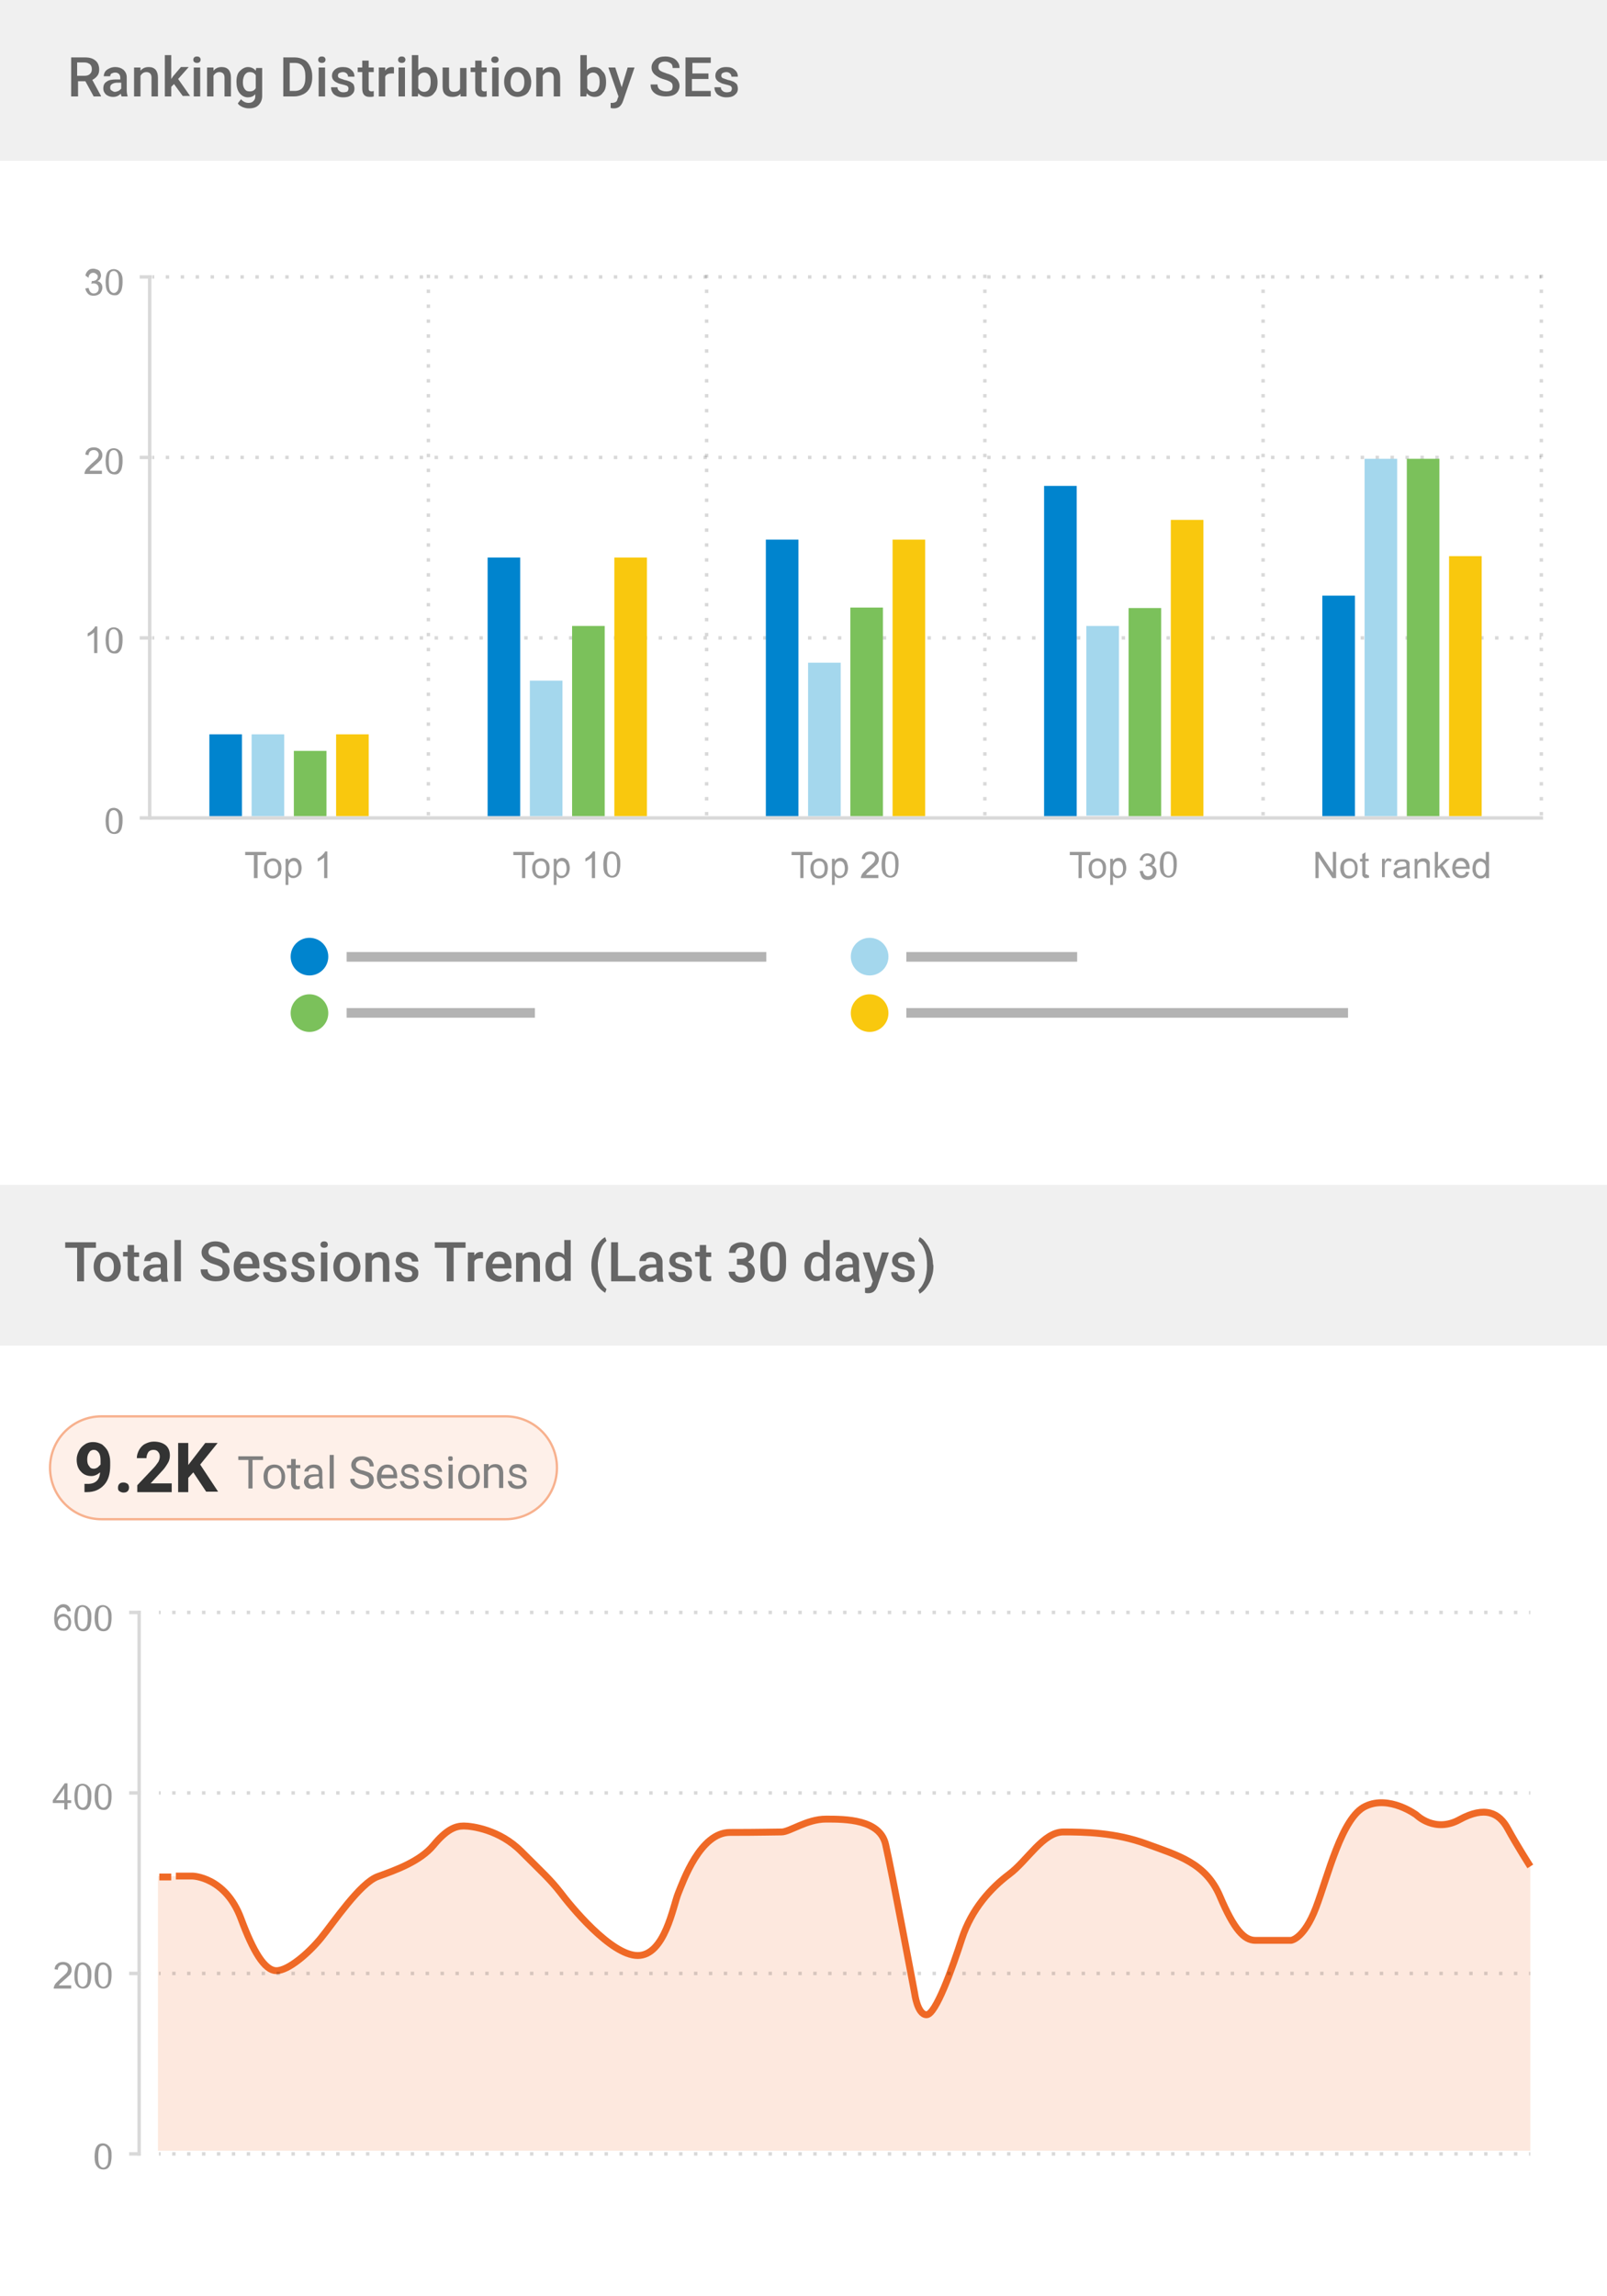 <?xml version="1.0" encoding="utf-8"?>
<!-- Generator: Adobe Illustrator 24.1.2, SVG Export Plug-In . SVG Version: 6.00 Build 0)  -->
<svg version="1.1" id="Layer_1" xmlns="http://www.w3.org/2000/svg" xmlns:xlink="http://www.w3.org/1999/xlink" x="0px" y="0px"
	 width="350px" height="500px" viewBox="0 0 350 500" style="enable-background:new 0 0 350 500;" xml:space="preserve">
<style type="text/css">
	.st0{fill:#FFFFFF;}
	.st1{fill:#FDE8DE;}
	.st2{fill:none;stroke:#EF6926;stroke-width:1.5;stroke-miterlimit:10;}
	.st3{fill:#F0F0F0;}
	.st4{fill:#666666;}
	.st5{fill:#FEF0E9;stroke:#F7B18E;stroke-width:0.5;}
	.st6{fill:#333333;}
	.st7{fill:#808080;}
	.st8{opacity:0.15;}
	.st9{fill:none;stroke:#000000;stroke-width:0.75;stroke-miterlimit:10;}
	.st10{fill:none;stroke:#000000;stroke-width:0.75;stroke-miterlimit:10;stroke-dasharray:0.749,2.498;}
	.st11{fill:none;stroke:#D9D9D9;stroke-width:0.75;stroke-linecap:square;stroke-miterlimit:10;}
	.st12{fill:#999999;}
	.st13{fill:none;stroke:#000000;stroke-width:0.75;stroke-miterlimit:10;stroke-dasharray:0.751,2.502;}
	.st14{fill:#0084CE;}
	.st15{fill:#A4D7ED;}
	.st16{fill:#F9C80E;}
	.st17{fill:#7BC15B;}
	.st18{opacity:0.15;fill:none;stroke:#000000;stroke-width:0.75;stroke-miterlimit:10;stroke-dasharray:0.75,2.5;}
	.st19{fill:#B3B3B3;}
</style>
<rect y="258" class="st0" width="350" height="242"/>
<path class="st1" d="M333.3,468.5v-62.1c0,0-3-4.7-4.9-8.2c-1.9-3.5-5-5-10.5-2c-5.4,3-9.4-1-9.4-1s-5.9-4.4-11.1-1.9
	c-5.2,2.4-8.2,15.3-10.8,22.1c-2.6,6.8-5.4,7.1-5.4,7.1s-5.4,0-7.8,0s-4.6-2.3-7.7-9.6c-3.1-7.3-9.2-8.9-16-11.4
	c-6.8-2.5-13.6-2.6-18.1-2.6c-4.4,0-7.8,6.2-11.8,9.2c-4,3-8.2,7.6-10.3,14c-2.1,6.5-5.7,16.6-7.7,16.6c-2,0-2.6-4.7-2.6-4.7
	s-5-26.7-6.3-32.3c-1.2-5.6-8.8-5.6-13-5.6s-7.9,2.8-9.7,2.8c-1.7,0-4.7,0.1-11.2,0.1c-6.5,0-10.2,10.6-11.3,13.3
	c-1.1,2.7-2.9,13.5-8.8,13.5s-14.8-11-16.9-13.8c-2.2-2.8-3.8-4.2-8.5-8.9c-4.7-4.7-10.7-5.5-12.5-5.5c-1.8,0-3.7,0.7-6.6,4.2
	c-2.9,3.5-8.2,5.4-12.1,6.8c-3.9,1.4-9.7,10.1-12.4,13.4s-7.1,7.1-9.7,7.1s-5.1-4.3-7.7-11.3c-3.4-9.2-10.6-9.3-10.6-9.3h-7.5v59.8
	H333.3z"/>
<path class="st2" d="M333.3,406.4c0,0-3-4.7-4.9-8.2c-1.9-3.5-5-5-10.5-2c-5.4,3-9.4-1-9.4-1s-5.9-4.4-11.1-1.9
	c-5.2,2.4-8.2,15.3-10.8,22.1c-2.6,6.8-5.4,7.1-5.4,7.1s-5.4,0-7.8,0s-4.6-2.3-7.7-9.6c-3.1-7.3-9.2-8.9-16-11.4
	c-6.8-2.5-13.6-2.6-18.1-2.6c-4.4,0-7.8,6.2-11.8,9.2c-4,3-8.2,7.6-10.3,14c-2.1,6.5-5.7,16.6-7.7,16.6c-2,0-2.6-4.7-2.6-4.7
	s-5-26.7-6.3-32.3c-1.2-5.6-8.8-5.6-13-5.6s-7.9,2.8-9.7,2.8c-1.7,0-4.7,0.1-11.2,0.1c-6.5,0-10.2,10.6-11.3,13.3
	c-1.1,2.7-2.9,13.5-8.8,13.5s-14.8-11-16.9-13.8c-2.2-2.8-3.8-4.2-8.5-8.9c-4.7-4.7-10.7-5.5-12.5-5.5c-1.8,0-3.7,0.7-6.6,4.2
	c-2.9,3.5-8.2,5.4-12.1,6.8c-3.9,1.4-9.7,10.1-12.4,13.4s-7.1,7.1-9.7,7.1s-5.1-4.3-7.7-11.3c-3.4-9.2-10.6-9.3-10.6-9.3h-3.6"/>
<rect y="258" class="st3" width="350" height="35"/>
<g>
	<g>
		<path class="st4" d="M20.9,271.7h-2.6v7.3h-1.5v-7.3h-2.6v-1.2h6.7V271.7z"/>
		<path class="st4" d="M20.4,275.8c0-0.6,0.1-1.2,0.4-1.7c0.2-0.5,0.6-0.9,1-1.1c0.4-0.3,1-0.4,1.5-0.4c0.9,0,1.5,0.3,2.1,0.8
			c0.5,0.5,0.8,1.3,0.9,2.2l0,0.3c0,0.6-0.1,1.2-0.4,1.7c-0.2,0.5-0.6,0.9-1,1.1c-0.4,0.3-1,0.4-1.5,0.4c-0.9,0-1.6-0.3-2.1-0.9
			C20.7,277.6,20.4,276.8,20.4,275.8L20.4,275.8z M21.8,275.9c0,0.6,0.1,1.2,0.4,1.5c0.3,0.4,0.6,0.6,1.1,0.6s0.8-0.2,1.1-0.6
			c0.3-0.4,0.4-0.9,0.4-1.6c0-0.6-0.1-1.1-0.4-1.5c-0.3-0.4-0.6-0.6-1.1-0.6c-0.5,0-0.8,0.2-1.1,0.5C22,274.6,21.8,275.2,21.8,275.9
			z"/>
		<path class="st4" d="M29.2,271.2v1.5h1.1v1h-1.1v3.5c0,0.2,0,0.4,0.1,0.5c0.1,0.1,0.3,0.2,0.5,0.2c0.2,0,0.3,0,0.5-0.1v1.1
			c-0.3,0.1-0.6,0.1-0.9,0.1c-1.1,0-1.6-0.6-1.6-1.8v-3.6h-1v-1h1v-1.5H29.2z"/>
		<path class="st4" d="M35.2,279c-0.1-0.1-0.1-0.3-0.2-0.6c-0.5,0.5-1,0.7-1.7,0.7c-0.6,0-1.1-0.2-1.5-0.5c-0.4-0.4-0.6-0.8-0.6-1.3
			c0-0.7,0.2-1.2,0.7-1.5c0.5-0.4,1.2-0.5,2.1-0.5H35v-0.4c0-0.3-0.1-0.6-0.3-0.8c-0.2-0.2-0.5-0.3-0.8-0.3c-0.3,0-0.6,0.1-0.8,0.2
			s-0.3,0.4-0.3,0.6h-1.4c0-0.3,0.1-0.7,0.3-1c0.2-0.3,0.5-0.5,0.9-0.7c0.4-0.2,0.8-0.3,1.3-0.3c0.7,0,1.3,0.2,1.8,0.6
			c0.4,0.4,0.7,0.9,0.7,1.6v2.8c0,0.6,0.1,1,0.2,1.4v0.1H35.2z M33.6,278c0.3,0,0.5-0.1,0.8-0.2c0.2-0.1,0.4-0.3,0.6-0.5V276h-0.8
			c-0.5,0-0.9,0.1-1.2,0.3c-0.3,0.2-0.4,0.4-0.4,0.8c0,0.3,0.1,0.5,0.3,0.6S33.3,278,33.6,278z"/>
		<path class="st4" d="M39.4,279H38V270h1.4V279z"/>
		<path class="st4" d="M48.5,276.8c0-0.4-0.1-0.7-0.4-0.9c-0.3-0.2-0.7-0.4-1.4-0.6s-1.2-0.4-1.6-0.7c-0.8-0.5-1.2-1.1-1.2-1.9
			c0-0.7,0.3-1.2,0.8-1.7c0.6-0.4,1.3-0.7,2.2-0.7c0.6,0,1.1,0.1,1.6,0.3s0.8,0.5,1.1,0.9c0.3,0.4,0.4,0.8,0.4,1.3h-1.5
			c0-0.4-0.1-0.8-0.4-1c-0.3-0.2-0.7-0.4-1.2-0.4c-0.5,0-0.9,0.1-1.1,0.3s-0.4,0.5-0.4,0.9c0,0.3,0.1,0.6,0.4,0.8
			c0.3,0.2,0.8,0.4,1.4,0.6c0.7,0.2,1.2,0.4,1.6,0.7c0.4,0.3,0.7,0.5,0.9,0.9s0.3,0.7,0.3,1.1c0,0.7-0.3,1.3-0.8,1.7
			c-0.5,0.4-1.3,0.6-2.2,0.6c-0.6,0-1.2-0.1-1.7-0.3s-0.9-0.5-1.2-0.9c-0.3-0.4-0.4-0.9-0.4-1.4h1.5c0,0.5,0.2,0.9,0.5,1.1
			c0.3,0.3,0.8,0.4,1.4,0.4c0.5,0,0.9-0.1,1.2-0.3C48.4,277.4,48.5,277.1,48.5,276.8z"/>
		<path class="st4" d="M53.9,279.1c-0.9,0-1.6-0.3-2.2-0.8c-0.6-0.6-0.8-1.3-0.8-2.3v-0.2c0-0.6,0.1-1.2,0.4-1.7s0.6-0.9,1-1.2
			s0.9-0.4,1.5-0.4c0.9,0,1.5,0.3,2,0.8c0.5,0.5,0.7,1.3,0.7,2.3v0.6h-4.1c0,0.5,0.2,0.9,0.5,1.2c0.3,0.3,0.7,0.5,1.2,0.5
			c0.6,0,1.2-0.3,1.6-0.8l0.8,0.7c-0.3,0.4-0.6,0.7-1,0.9C54.9,279,54.4,279.1,53.9,279.1z M53.7,273.7c-0.4,0-0.7,0.1-0.9,0.4
			c-0.2,0.3-0.4,0.7-0.5,1.1H55v-0.1c0-0.5-0.2-0.8-0.4-1.1C54.4,273.8,54.1,273.7,53.7,273.7z"/>
		<path class="st4" d="M61,277.3c0-0.3-0.1-0.4-0.3-0.6s-0.6-0.2-1-0.3c-0.5-0.1-0.9-0.2-1.2-0.4c-0.7-0.3-1.1-0.8-1.1-1.5
			c0-0.5,0.2-1,0.7-1.4s1-0.5,1.7-0.5c0.8,0,1.4,0.2,1.8,0.6c0.5,0.4,0.7,0.9,0.7,1.5H61c0-0.3-0.1-0.5-0.3-0.7
			c-0.2-0.2-0.5-0.3-0.8-0.3c-0.3,0-0.6,0.1-0.8,0.2c-0.2,0.1-0.3,0.3-0.3,0.6c0,0.2,0.1,0.4,0.3,0.5c0.2,0.1,0.6,0.2,1.1,0.4
			c0.6,0.1,1,0.3,1.3,0.4c0.3,0.2,0.6,0.4,0.7,0.6c0.2,0.2,0.2,0.5,0.2,0.9c0,0.6-0.2,1-0.7,1.4s-1.1,0.5-1.8,0.5
			c-0.5,0-1-0.1-1.4-0.3s-0.7-0.4-0.9-0.8c-0.2-0.3-0.3-0.7-0.3-1.1h1.4c0,0.3,0.1,0.6,0.4,0.8c0.2,0.2,0.5,0.3,0.9,0.3
			c0.4,0,0.7-0.1,0.9-0.2C61,277.7,61,277.5,61,277.3z"/>
		<path class="st4" d="M67.2,277.3c0-0.3-0.1-0.4-0.3-0.6s-0.6-0.2-1-0.3c-0.5-0.1-0.9-0.2-1.2-0.4c-0.7-0.3-1.1-0.8-1.1-1.5
			c0-0.5,0.2-1,0.7-1.4s1-0.5,1.7-0.5c0.8,0,1.4,0.2,1.8,0.6c0.5,0.4,0.7,0.9,0.7,1.5h-1.4c0-0.3-0.1-0.5-0.3-0.7
			c-0.2-0.2-0.5-0.3-0.8-0.3c-0.3,0-0.6,0.1-0.8,0.2c-0.2,0.1-0.3,0.3-0.3,0.6c0,0.2,0.1,0.4,0.3,0.5c0.2,0.1,0.6,0.2,1.1,0.4
			c0.6,0.1,1,0.3,1.3,0.4c0.3,0.2,0.6,0.4,0.7,0.6c0.2,0.2,0.2,0.5,0.2,0.9c0,0.6-0.2,1-0.7,1.4s-1.1,0.5-1.8,0.5
			c-0.5,0-1-0.1-1.4-0.3s-0.7-0.4-0.9-0.8c-0.2-0.3-0.3-0.7-0.3-1.1h1.4c0,0.3,0.1,0.6,0.4,0.8c0.2,0.2,0.5,0.3,0.9,0.3
			c0.4,0,0.7-0.1,0.9-0.2C67.1,277.7,67.2,277.5,67.2,277.3z"/>
		<path class="st4" d="M69.8,271c0-0.2,0.1-0.4,0.2-0.5c0.1-0.1,0.3-0.2,0.6-0.2c0.3,0,0.5,0.1,0.6,0.2c0.1,0.1,0.2,0.3,0.2,0.5
			c0,0.2-0.1,0.4-0.2,0.5c-0.1,0.1-0.3,0.2-0.6,0.2c-0.3,0-0.5-0.1-0.6-0.2C69.9,271.4,69.8,271.3,69.8,271z M71.3,279h-1.4v-6.3
			h1.4V279z"/>
		<path class="st4" d="M72.6,275.8c0-0.6,0.1-1.2,0.4-1.7c0.2-0.5,0.6-0.9,1-1.1c0.4-0.3,1-0.4,1.5-0.4c0.9,0,1.5,0.3,2.1,0.8
			c0.5,0.5,0.8,1.3,0.9,2.2l0,0.3c0,0.6-0.1,1.2-0.4,1.7c-0.2,0.5-0.6,0.9-1,1.1c-0.4,0.3-1,0.4-1.5,0.4c-0.9,0-1.6-0.3-2.1-0.9
			C72.9,277.6,72.6,276.8,72.6,275.8L72.6,275.8z M74,275.9c0,0.6,0.1,1.2,0.4,1.5c0.3,0.4,0.6,0.6,1.1,0.6s0.8-0.2,1.1-0.6
			c0.3-0.4,0.4-0.9,0.4-1.6c0-0.6-0.1-1.1-0.4-1.5c-0.3-0.4-0.6-0.6-1.1-0.6c-0.5,0-0.8,0.2-1.1,0.5C74.2,274.6,74,275.2,74,275.9z"
			/>
		<path class="st4" d="M81,272.7l0,0.7c0.5-0.6,1.1-0.8,1.8-0.8c1.3,0,2,0.8,2,2.3v4.2h-1.4v-4.1c0-0.4-0.1-0.7-0.3-0.9
			s-0.5-0.3-0.8-0.3c-0.6,0-1,0.3-1.3,0.8v4.5h-1.4v-6.3H81z"/>
		<path class="st4" d="M89.8,277.3c0-0.3-0.1-0.4-0.3-0.6s-0.6-0.2-1-0.3c-0.5-0.1-0.9-0.2-1.2-0.4c-0.7-0.3-1.1-0.8-1.1-1.5
			c0-0.5,0.2-1,0.7-1.4s1-0.5,1.7-0.5c0.8,0,1.4,0.2,1.8,0.6c0.5,0.4,0.7,0.9,0.7,1.5h-1.4c0-0.3-0.1-0.5-0.3-0.7
			c-0.2-0.2-0.5-0.3-0.8-0.3c-0.3,0-0.6,0.1-0.8,0.2c-0.2,0.1-0.3,0.3-0.3,0.6c0,0.2,0.1,0.4,0.3,0.5c0.2,0.1,0.6,0.2,1.1,0.4
			c0.6,0.1,1,0.3,1.3,0.4c0.3,0.2,0.6,0.4,0.7,0.6c0.2,0.2,0.2,0.5,0.2,0.9c0,0.6-0.2,1-0.7,1.4s-1.1,0.5-1.8,0.5
			c-0.5,0-1-0.1-1.4-0.3s-0.7-0.4-0.9-0.8c-0.2-0.3-0.3-0.7-0.3-1.1h1.4c0,0.3,0.1,0.6,0.4,0.8c0.2,0.2,0.5,0.3,0.9,0.3
			c0.4,0,0.7-0.1,0.9-0.2C89.7,277.7,89.8,277.5,89.8,277.3z"/>
		<path class="st4" d="M101.4,271.7h-2.6v7.3h-1.5v-7.3h-2.6v-1.2h6.7V271.7z"/>
		<path class="st4" d="M105.2,274c-0.2,0-0.4,0-0.6,0c-0.6,0-1.1,0.2-1.3,0.7v4.3h-1.4v-6.3h1.4l0,0.7c0.3-0.5,0.8-0.8,1.4-0.8
			c0.2,0,0.4,0,0.5,0.1L105.2,274z"/>
		<path class="st4" d="M108.8,279.1c-0.9,0-1.6-0.3-2.2-0.8c-0.6-0.6-0.8-1.3-0.8-2.3v-0.2c0-0.6,0.1-1.2,0.4-1.7s0.6-0.9,1-1.2
			s0.9-0.4,1.5-0.4c0.9,0,1.5,0.3,2,0.8c0.5,0.5,0.7,1.3,0.7,2.3v0.6h-4.1c0,0.5,0.2,0.9,0.5,1.2c0.3,0.3,0.7,0.5,1.2,0.5
			c0.6,0,1.2-0.3,1.6-0.8l0.8,0.7c-0.3,0.4-0.6,0.7-1,0.9C109.8,279,109.3,279.1,108.8,279.1z M108.6,273.7c-0.4,0-0.7,0.1-0.9,0.4
			c-0.2,0.3-0.4,0.7-0.5,1.1h2.7v-0.1c0-0.5-0.2-0.8-0.4-1.1C109.3,273.8,109,273.7,108.6,273.7z"/>
		<path class="st4" d="M113.8,272.7l0,0.7c0.5-0.6,1.1-0.8,1.8-0.8c1.3,0,2,0.8,2,2.3v4.2h-1.4v-4.1c0-0.4-0.1-0.7-0.3-0.9
			s-0.5-0.3-0.8-0.3c-0.6,0-1,0.3-1.3,0.8v4.5h-1.4v-6.3H113.8z"/>
		<path class="st4" d="M118.8,275.8c0-1,0.2-1.8,0.7-2.3c0.5-0.6,1.1-0.9,1.8-0.9c0.7,0,1.2,0.2,1.6,0.7V270h1.4v8.9H123l-0.1-0.7
			c-0.4,0.5-1,0.8-1.7,0.8c-0.7,0-1.3-0.3-1.8-0.9C119,277.6,118.8,276.8,118.8,275.8z M120.2,275.9c0,0.6,0.1,1.1,0.4,1.5
			c0.2,0.4,0.6,0.5,1.1,0.5c0.6,0,1-0.3,1.3-0.8v-2.7c-0.3-0.5-0.7-0.8-1.3-0.8c-0.5,0-0.8,0.2-1.1,0.5
			C120.3,274.6,120.2,275.2,120.2,275.9z"/>
		<path class="st4" d="M128.8,275.5c0-0.9,0.1-1.7,0.4-2.6c0.2-0.8,0.6-1.5,1.1-2.2c0.5-0.6,1-1.1,1.5-1.3l0.3,0.8
			c-0.5,0.4-1,1-1.3,1.9s-0.5,1.8-0.6,2.9l0,0.5c0,1.2,0.2,2.2,0.5,3.1c0.3,0.9,0.8,1.6,1.4,2.1l-0.3,0.8c-0.5-0.3-1-0.7-1.5-1.3
			c-0.5-0.6-0.8-1.4-1.1-2.2C128.9,277.4,128.8,276.5,128.8,275.5z"/>
		<path class="st4" d="M134.5,277.8h3.9v1.2h-5.3v-8.5h1.5V277.8z"/>
		<path class="st4" d="M143.2,279c-0.1-0.1-0.1-0.3-0.2-0.6c-0.5,0.5-1,0.7-1.7,0.7c-0.6,0-1.1-0.2-1.5-0.5
			c-0.4-0.4-0.6-0.8-0.6-1.3c0-0.7,0.2-1.2,0.7-1.5c0.5-0.4,1.2-0.5,2.1-0.5h0.9v-0.4c0-0.3-0.1-0.6-0.3-0.8
			c-0.2-0.2-0.5-0.3-0.8-0.3c-0.3,0-0.6,0.1-0.8,0.2s-0.3,0.4-0.3,0.6h-1.4c0-0.3,0.1-0.7,0.3-1c0.2-0.3,0.5-0.5,0.9-0.7
			c0.4-0.2,0.8-0.3,1.3-0.3c0.7,0,1.3,0.2,1.8,0.6c0.4,0.4,0.7,0.9,0.7,1.6v2.8c0,0.6,0.1,1,0.2,1.4v0.1H143.2z M141.6,278
			c0.3,0,0.5-0.1,0.8-0.2c0.2-0.1,0.4-0.3,0.6-0.5V276h-0.8c-0.5,0-0.9,0.1-1.2,0.3c-0.3,0.2-0.4,0.4-0.4,0.8c0,0.3,0.1,0.5,0.3,0.6
			S141.3,278,141.6,278z"/>
		<path class="st4" d="M149.4,277.3c0-0.3-0.1-0.4-0.3-0.6s-0.6-0.2-1-0.3c-0.5-0.1-0.9-0.2-1.2-0.4c-0.7-0.3-1.1-0.8-1.1-1.5
			c0-0.5,0.2-1,0.7-1.4s1-0.5,1.7-0.5c0.8,0,1.4,0.2,1.8,0.6c0.5,0.4,0.7,0.9,0.7,1.5h-1.4c0-0.3-0.1-0.5-0.3-0.7
			c-0.2-0.2-0.5-0.3-0.8-0.3c-0.3,0-0.6,0.1-0.8,0.2c-0.2,0.1-0.3,0.3-0.3,0.6c0,0.2,0.1,0.4,0.3,0.5c0.2,0.1,0.6,0.2,1.1,0.4
			c0.6,0.1,1,0.3,1.3,0.4c0.3,0.2,0.6,0.4,0.7,0.6c0.2,0.2,0.2,0.5,0.2,0.9c0,0.6-0.2,1-0.7,1.4s-1.1,0.5-1.8,0.5
			c-0.5,0-1-0.1-1.4-0.3s-0.7-0.4-0.9-0.8c-0.2-0.3-0.3-0.7-0.3-1.1h1.4c0,0.3,0.1,0.6,0.4,0.8c0.2,0.2,0.5,0.3,0.9,0.3
			c0.4,0,0.7-0.1,0.9-0.2C149.3,277.7,149.4,277.5,149.4,277.3z"/>
		<path class="st4" d="M153.8,271.2v1.5h1.1v1h-1.1v3.5c0,0.2,0,0.4,0.1,0.5c0.1,0.1,0.3,0.2,0.5,0.2c0.2,0,0.3,0,0.5-0.1v1.1
			c-0.3,0.1-0.6,0.1-0.9,0.1c-1.1,0-1.6-0.6-1.6-1.8v-3.6h-1v-1h1v-1.5H153.8z"/>
		<path class="st4" d="M160.5,274.1h0.9c0.4,0,0.8-0.1,1-0.3c0.3-0.2,0.4-0.5,0.4-1c0-0.4-0.1-0.7-0.3-0.9c-0.2-0.2-0.5-0.3-1-0.3
			c-0.4,0-0.7,0.1-0.9,0.3c-0.2,0.2-0.4,0.5-0.4,0.9h-1.4c0-0.4,0.1-0.8,0.3-1.2c0.2-0.4,0.6-0.6,1-0.8c0.4-0.2,0.9-0.3,1.4-0.3
			c0.8,0,1.5,0.2,2,0.6c0.5,0.4,0.7,1,0.7,1.8c0,0.4-0.1,0.7-0.4,1.1c-0.2,0.3-0.6,0.6-0.9,0.8c0.5,0.2,0.8,0.4,1.1,0.8
			c0.2,0.3,0.4,0.7,0.4,1.2c0,0.8-0.3,1.4-0.8,1.8s-1.2,0.7-2.1,0.7c-0.8,0-1.5-0.2-2-0.7c-0.5-0.4-0.8-1-0.8-1.7h1.4
			c0,0.4,0.1,0.7,0.4,0.9c0.3,0.2,0.6,0.3,1,0.3c0.4,0,0.8-0.1,1-0.3c0.3-0.2,0.4-0.6,0.4-1c0-0.4-0.1-0.8-0.4-1
			c-0.3-0.2-0.7-0.4-1.2-0.4h-0.8V274.1z"/>
		<path class="st4" d="M171.2,275.4c0,1.2-0.2,2.1-0.7,2.8c-0.5,0.6-1.2,0.9-2.1,0.9c-0.9,0-1.6-0.3-2.1-0.9
			c-0.5-0.6-0.7-1.5-0.7-2.7V274c0-1.2,0.2-2.1,0.7-2.7c0.5-0.6,1.2-0.9,2.1-0.9c0.9,0,1.6,0.3,2.1,0.9c0.5,0.6,0.7,1.5,0.7,2.7
			V275.4z M169.8,273.8c0-0.8-0.1-1.4-0.3-1.8s-0.6-0.6-1-0.6c-0.5,0-0.8,0.2-1,0.5s-0.3,0.9-0.3,1.6v1.9c0,0.8,0.1,1.4,0.3,1.8
			c0.2,0.4,0.6,0.6,1,0.6c0.5,0,0.8-0.2,1-0.5s0.3-0.9,0.3-1.7V273.8z"/>
		<path class="st4" d="M175.2,275.8c0-1,0.2-1.8,0.7-2.3c0.5-0.6,1.1-0.9,1.8-0.9c0.7,0,1.2,0.2,1.6,0.7V270h1.4v8.9h-1.3l-0.1-0.7
			c-0.4,0.5-1,0.8-1.7,0.8c-0.7,0-1.3-0.3-1.8-0.9C175.4,277.6,175.2,276.8,175.2,275.8z M176.6,275.9c0,0.6,0.1,1.1,0.4,1.5
			c0.2,0.4,0.6,0.5,1.1,0.5c0.6,0,1-0.3,1.3-0.8v-2.7c-0.3-0.5-0.7-0.8-1.3-0.8c-0.5,0-0.8,0.2-1.1,0.5
			C176.8,274.6,176.6,275.2,176.6,275.9z"/>
		<path class="st4" d="M186,279c-0.1-0.1-0.1-0.3-0.2-0.6c-0.5,0.5-1,0.7-1.7,0.7c-0.6,0-1.1-0.2-1.5-0.5c-0.4-0.4-0.6-0.8-0.6-1.3
			c0-0.7,0.2-1.2,0.7-1.5c0.5-0.4,1.2-0.5,2.1-0.5h0.9v-0.4c0-0.3-0.1-0.6-0.3-0.8c-0.2-0.2-0.5-0.3-0.8-0.3c-0.3,0-0.6,0.1-0.8,0.2
			s-0.3,0.4-0.3,0.6h-1.4c0-0.3,0.1-0.7,0.3-1c0.2-0.3,0.5-0.5,0.9-0.7c0.4-0.2,0.8-0.3,1.3-0.3c0.7,0,1.3,0.2,1.8,0.6
			c0.4,0.4,0.7,0.9,0.7,1.6v2.8c0,0.6,0.1,1,0.2,1.4v0.1H186z M184.4,278c0.3,0,0.5-0.1,0.8-0.2c0.2-0.1,0.4-0.3,0.6-0.5V276H185
			c-0.5,0-0.9,0.1-1.2,0.3c-0.3,0.2-0.4,0.4-0.4,0.8c0,0.3,0.1,0.5,0.3,0.6S184.1,278,184.4,278z"/>
		<path class="st4" d="M190.8,277l1.3-4.3h1.5l-2.5,7.3c-0.4,1.1-1,1.6-2,1.6c-0.2,0-0.4,0-0.7-0.1v-1.1l0.3,0
			c0.4,0,0.6-0.1,0.8-0.2s0.3-0.3,0.4-0.7l0.2-0.5l-2.2-6.3h1.5L190.8,277z"/>
		<path class="st4" d="M197.9,277.3c0-0.3-0.1-0.4-0.3-0.6s-0.6-0.2-1-0.3c-0.5-0.1-0.9-0.2-1.2-0.4c-0.7-0.3-1.1-0.8-1.1-1.5
			c0-0.5,0.2-1,0.7-1.4s1-0.5,1.7-0.5c0.8,0,1.4,0.2,1.8,0.6c0.5,0.4,0.7,0.9,0.7,1.5h-1.4c0-0.3-0.1-0.5-0.3-0.7
			c-0.2-0.2-0.5-0.3-0.8-0.3c-0.3,0-0.6,0.1-0.8,0.2c-0.2,0.1-0.3,0.3-0.3,0.6c0,0.2,0.1,0.4,0.3,0.5c0.2,0.1,0.6,0.2,1.1,0.4
			c0.6,0.1,1,0.3,1.3,0.4c0.3,0.2,0.6,0.4,0.7,0.6c0.2,0.2,0.2,0.5,0.2,0.9c0,0.6-0.2,1-0.7,1.4s-1.1,0.5-1.8,0.5
			c-0.5,0-1-0.1-1.4-0.3s-0.7-0.4-0.9-0.8c-0.2-0.3-0.3-0.7-0.3-1.1h1.4c0,0.3,0.1,0.6,0.4,0.8c0.2,0.2,0.5,0.3,0.9,0.3
			c0.4,0,0.7-0.1,0.9-0.2C197.8,277.7,197.9,277.5,197.9,277.3z"/>
		<path class="st4" d="M203.3,275.6c0,0.9-0.1,1.7-0.4,2.5c-0.2,0.8-0.6,1.5-1.1,2.2s-1,1.1-1.5,1.4l-0.3-0.8c0.6-0.5,1-1.1,1.4-2.1
			c0.3-0.9,0.5-2,0.5-3.2v-0.1c0-1.1-0.1-2.1-0.4-3s-0.7-1.6-1.3-2.1l-0.2-0.2l0.3-0.8c0.5,0.2,1,0.7,1.4,1.3
			c0.5,0.6,0.8,1.3,1.1,2.1c0.2,0.8,0.4,1.5,0.4,2.4L203.3,275.6z"/>
	</g>
</g>
<g>
	<path class="st5" d="M110.1,330.8h-88c-6.2,0-11.2-5-11.2-11.2l0,0c0-6.2,5-11.2,11.2-11.2h88c6.2,0,11.2,5,11.2,11.2l0,0
		C121.3,325.8,116.3,330.8,110.1,330.8z"/>
	<g>
		<path class="st6" d="M21.8,320.6c-0.6,0.5-1.2,0.8-1.9,0.8c-0.9,0-1.7-0.3-2.3-1c-0.6-0.6-0.9-1.5-0.9-2.6c0-0.7,0.2-1.3,0.5-1.9
			s0.7-1,1.3-1.4s1.2-0.5,1.8-0.5c0.7,0,1.3,0.2,1.9,0.5c0.5,0.4,1,0.9,1.3,1.5c0.3,0.7,0.5,1.4,0.5,2.3v0.8c0,1.8-0.4,3.2-1.3,4.2
			c-0.9,1-2.1,1.6-3.8,1.6l-0.5,0v-1.8l0.5,0C20.7,323.2,21.7,322.3,21.8,320.6z M20.4,319.8c0.3,0,0.6-0.1,0.9-0.3
			c0.2-0.2,0.4-0.4,0.6-0.6v-0.9c0-0.7-0.1-1.3-0.4-1.7c-0.3-0.4-0.6-0.6-1.1-0.6c-0.4,0-0.8,0.2-1,0.6c-0.3,0.4-0.4,0.9-0.4,1.5
			c0,0.6,0.1,1.1,0.4,1.4C19.6,319.6,19.9,319.8,20.4,319.8z"/>
		<path class="st6" d="M25.7,323.9c0-0.3,0.1-0.6,0.3-0.8c0.2-0.2,0.5-0.3,0.9-0.3c0.3,0,0.6,0.1,0.9,0.3c0.2,0.2,0.3,0.5,0.3,0.8
			c0,0.3-0.1,0.6-0.3,0.8s-0.5,0.3-0.9,0.3c-0.3,0-0.6-0.1-0.9-0.3S25.7,324.2,25.7,323.9z"/>
		<path class="st6" d="M37.2,324.9h-7.3v-1.5l3.5-3.7c0.5-0.5,0.8-1,1.1-1.4c0.2-0.4,0.3-0.8,0.3-1.1c0-0.5-0.1-0.8-0.4-1.1
			c-0.2-0.3-0.6-0.4-1-0.4c-0.5,0-0.9,0.2-1.1,0.5s-0.4,0.8-0.4,1.3h-2.1c0-0.7,0.2-1.2,0.5-1.8c0.3-0.5,0.7-1,1.3-1.3
			s1.2-0.5,1.9-0.5c1.1,0,2,0.3,2.6,0.8c0.6,0.5,0.9,1.3,0.9,2.2c0,0.5-0.1,1.1-0.4,1.6c-0.3,0.5-0.7,1.2-1.4,1.9l-2.4,2.6h4.6
			V324.9z"/>
		<path class="st6" d="M42.1,320.6l-1.1,1.2v3.1h-2.2v-10.7h2.2v4.8l1-1.3l2.7-3.5h2.7l-3.8,4.7l3.9,5.9h-2.6L42.1,320.6z"/>
	</g>
	<g>
		<path class="st7" d="M57.2,317.9H55v6.2h-0.9v-6.2h-2.2v-0.8h5.4V317.9z"/>
		<path class="st7" d="M57.4,321.5c0-0.5,0.1-1,0.3-1.4s0.5-0.7,0.8-0.9c0.4-0.2,0.8-0.3,1.2-0.3c0.7,0,1.3,0.2,1.7,0.7
			s0.7,1.1,0.7,1.9v0.1c0,0.5-0.1,1-0.3,1.4s-0.5,0.7-0.8,0.9s-0.8,0.3-1.2,0.3c-0.7,0-1.3-0.2-1.7-0.7
			C57.6,323,57.4,322.3,57.4,321.5L57.4,321.5z M58.3,321.6c0,0.6,0.1,1,0.4,1.4c0.3,0.3,0.6,0.5,1.1,0.5c0.4,0,0.8-0.2,1.1-0.5
			c0.3-0.4,0.4-0.8,0.4-1.5c0-0.6-0.1-1-0.4-1.4c-0.3-0.4-0.6-0.5-1.1-0.5c-0.4,0-0.8,0.2-1.1,0.5C58.4,320.4,58.3,320.9,58.3,321.6
			z"/>
		<path class="st7" d="M64.4,317.7v1.3h1v0.7h-1v3.2c0,0.2,0,0.4,0.1,0.5s0.2,0.2,0.4,0.2c0.1,0,0.2,0,0.4-0.1v0.7
			c-0.2,0.1-0.5,0.1-0.7,0.1c-0.4,0-0.7-0.1-0.9-0.4s-0.3-0.6-0.3-1v-3.2h-0.9v-0.7h0.9v-1.3H64.4z"/>
		<path class="st7" d="M69.6,324.1c-0.1-0.1-0.1-0.3-0.1-0.5c-0.4,0.4-0.9,0.6-1.5,0.6c-0.5,0-0.9-0.1-1.3-0.4
			c-0.3-0.3-0.5-0.7-0.5-1.1c0-0.5,0.2-1,0.6-1.3s1-0.4,1.7-0.4h0.9v-0.4c0-0.3-0.1-0.6-0.3-0.7s-0.5-0.3-0.8-0.3
			c-0.3,0-0.6,0.1-0.8,0.2c-0.2,0.2-0.3,0.4-0.3,0.6h-0.9c0-0.3,0.1-0.5,0.3-0.7c0.2-0.2,0.4-0.4,0.7-0.6c0.3-0.1,0.7-0.2,1-0.2
			c0.6,0,1.1,0.1,1.4,0.4s0.5,0.7,0.5,1.2v2.4c0,0.5,0.1,0.9,0.2,1.1v0.1H69.6z M68.2,323.4c0.3,0,0.5-0.1,0.8-0.2
			c0.2-0.1,0.4-0.3,0.5-0.6v-1.1h-0.7c-1.1,0-1.6,0.3-1.6,1c0,0.3,0.1,0.5,0.3,0.7S67.9,323.4,68.2,323.4z"/>
		<path class="st7" d="M72.7,324.1h-0.9v-7.3h0.9V324.1z"/>
		<path class="st7" d="M78.7,321c-0.8-0.2-1.4-0.5-1.7-0.8s-0.5-0.7-0.5-1.2c0-0.5,0.2-1,0.7-1.4c0.4-0.4,1-0.5,1.7-0.5
			c0.5,0,0.9,0.1,1.3,0.3c0.4,0.2,0.7,0.4,0.9,0.8c0.2,0.3,0.3,0.7,0.3,1.1h-0.9c0-0.4-0.1-0.8-0.4-1s-0.6-0.4-1.1-0.4
			c-0.5,0-0.8,0.1-1.1,0.3c-0.3,0.2-0.4,0.5-0.4,0.8c0,0.3,0.1,0.5,0.4,0.7c0.2,0.2,0.6,0.4,1.2,0.5c0.6,0.2,1,0.3,1.4,0.5
			c0.3,0.2,0.6,0.4,0.7,0.7c0.2,0.3,0.2,0.6,0.2,0.9c0,0.6-0.2,1-0.7,1.4c-0.4,0.3-1,0.5-1.8,0.5c-0.5,0-0.9-0.1-1.3-0.3
			c-0.4-0.2-0.7-0.4-1-0.8s-0.3-0.7-0.3-1.1h0.9c0,0.4,0.2,0.8,0.5,1c0.3,0.2,0.7,0.4,1.2,0.4c0.5,0,0.9-0.1,1.1-0.3
			c0.3-0.2,0.4-0.5,0.4-0.8c0-0.3-0.1-0.6-0.4-0.8C79.8,321.4,79.4,321.2,78.7,321z"/>
		<path class="st7" d="M84.5,324.2c-0.7,0-1.3-0.2-1.7-0.7s-0.7-1.1-0.7-1.8v-0.2c0-0.5,0.1-1,0.3-1.4c0.2-0.4,0.5-0.7,0.8-0.9
			c0.4-0.2,0.7-0.3,1.1-0.3c0.7,0,1.2,0.2,1.6,0.7c0.4,0.4,0.6,1.1,0.6,1.9v0.4H83c0,0.5,0.2,0.9,0.4,1.2c0.3,0.3,0.6,0.5,1.1,0.5
			c0.3,0,0.6-0.1,0.8-0.2c0.2-0.1,0.4-0.3,0.6-0.5l0.5,0.4C86,323.9,85.4,324.2,84.5,324.2z M84.4,319.6c-0.4,0-0.7,0.1-0.9,0.4
			s-0.4,0.6-0.4,1.1h2.6V321c0-0.4-0.1-0.8-0.4-1C85.1,319.7,84.8,319.6,84.4,319.6z"/>
		<path class="st7" d="M90.5,322.7c0-0.2-0.1-0.4-0.3-0.6c-0.2-0.1-0.5-0.2-0.9-0.3c-0.4-0.1-0.8-0.2-1.1-0.3s-0.5-0.3-0.6-0.5
			c-0.1-0.2-0.2-0.4-0.2-0.7c0-0.4,0.2-0.8,0.5-1.1s0.8-0.4,1.4-0.4c0.6,0,1.1,0.2,1.4,0.5s0.5,0.7,0.5,1.2h-0.9
			c0-0.2-0.1-0.5-0.3-0.6c-0.2-0.2-0.5-0.3-0.8-0.3c-0.3,0-0.6,0.1-0.8,0.2c-0.2,0.1-0.3,0.3-0.3,0.5c0,0.2,0.1,0.4,0.3,0.5
			c0.2,0.1,0.5,0.2,0.9,0.3c0.4,0.1,0.8,0.2,1.1,0.4c0.3,0.1,0.5,0.3,0.6,0.5c0.1,0.2,0.2,0.4,0.2,0.7c0,0.5-0.2,0.8-0.6,1.1
			c-0.4,0.3-0.8,0.4-1.4,0.4c-0.4,0-0.8-0.1-1.1-0.2s-0.6-0.4-0.7-0.6s-0.3-0.5-0.3-0.9h0.9c0,0.3,0.1,0.5,0.4,0.7
			c0.2,0.2,0.5,0.3,0.9,0.3c0.3,0,0.6-0.1,0.8-0.2C90.4,323.1,90.5,323,90.5,322.7z"/>
		<path class="st7" d="M95.6,322.7c0-0.2-0.1-0.4-0.3-0.6c-0.2-0.1-0.5-0.2-0.9-0.3c-0.4-0.1-0.8-0.2-1.1-0.3s-0.5-0.3-0.6-0.5
			c-0.1-0.2-0.2-0.4-0.2-0.7c0-0.4,0.2-0.8,0.5-1.1s0.8-0.4,1.4-0.4c0.6,0,1.1,0.2,1.4,0.5s0.5,0.7,0.5,1.2h-0.9
			c0-0.2-0.1-0.5-0.3-0.6c-0.2-0.2-0.5-0.3-0.8-0.3c-0.3,0-0.6,0.1-0.8,0.2c-0.2,0.1-0.3,0.3-0.3,0.5c0,0.2,0.1,0.4,0.3,0.5
			c0.2,0.1,0.5,0.2,0.9,0.3c0.4,0.1,0.8,0.2,1.1,0.4c0.3,0.1,0.5,0.3,0.6,0.5c0.1,0.2,0.2,0.4,0.2,0.7c0,0.5-0.2,0.8-0.6,1.1
			c-0.4,0.3-0.8,0.4-1.4,0.4c-0.4,0-0.8-0.1-1.1-0.2s-0.6-0.4-0.7-0.6s-0.3-0.5-0.3-0.9h0.9c0,0.3,0.1,0.5,0.4,0.7
			c0.2,0.2,0.5,0.3,0.9,0.3c0.3,0,0.6-0.1,0.8-0.2C95.5,323.1,95.6,323,95.6,322.7z"/>
		<path class="st7" d="M97.6,317.6c0-0.1,0-0.3,0.1-0.4c0.1-0.1,0.2-0.1,0.4-0.1s0.3,0,0.4,0.1c0.1,0.1,0.1,0.2,0.1,0.4
			c0,0.1,0,0.3-0.1,0.4c-0.1,0.1-0.2,0.1-0.4,0.1s-0.3,0-0.4-0.1C97.7,317.8,97.6,317.7,97.6,317.6z M98.6,324.1h-0.9v-5.2h0.9
			V324.1z"/>
		<path class="st7" d="M99.8,321.5c0-0.5,0.1-1,0.3-1.4s0.5-0.7,0.8-0.9c0.4-0.2,0.8-0.3,1.2-0.3c0.7,0,1.3,0.2,1.7,0.7
			s0.7,1.1,0.7,1.9v0.1c0,0.5-0.1,1-0.3,1.4s-0.5,0.7-0.8,0.9s-0.8,0.3-1.2,0.3c-0.7,0-1.3-0.2-1.7-0.7
			C100,323,99.8,322.3,99.8,321.5L99.8,321.5z M100.7,321.6c0,0.6,0.1,1,0.4,1.4c0.3,0.3,0.6,0.5,1.1,0.5c0.4,0,0.8-0.2,1.1-0.5
			c0.3-0.4,0.4-0.8,0.4-1.5c0-0.6-0.1-1-0.4-1.4c-0.3-0.4-0.6-0.5-1.1-0.5c-0.4,0-0.8,0.2-1.1,0.5
			C100.8,320.4,100.7,320.9,100.7,321.6z"/>
		<path class="st7" d="M106.4,318.9l0,0.6c0.4-0.5,0.9-0.7,1.5-0.7c1.1,0,1.6,0.6,1.7,1.8v3.4h-0.9v-3.4c0-0.4-0.1-0.6-0.3-0.8
			c-0.2-0.2-0.4-0.3-0.8-0.3c-0.3,0-0.5,0.1-0.8,0.2c-0.2,0.2-0.4,0.4-0.5,0.6v3.7h-0.9v-5.2H106.4z"/>
		<path class="st7" d="M114,322.7c0-0.2-0.1-0.4-0.3-0.6c-0.2-0.1-0.5-0.2-0.9-0.3c-0.4-0.1-0.8-0.2-1.1-0.3s-0.5-0.3-0.6-0.5
			c-0.1-0.2-0.2-0.4-0.2-0.7c0-0.4,0.2-0.8,0.5-1.1s0.8-0.4,1.4-0.4c0.6,0,1.1,0.2,1.4,0.5s0.5,0.7,0.5,1.2h-0.9
			c0-0.2-0.1-0.5-0.3-0.6c-0.2-0.2-0.5-0.3-0.8-0.3c-0.3,0-0.6,0.1-0.8,0.2c-0.2,0.1-0.3,0.3-0.3,0.5c0,0.2,0.1,0.4,0.3,0.5
			c0.2,0.1,0.5,0.2,0.9,0.3c0.4,0.1,0.8,0.2,1.1,0.4c0.3,0.1,0.5,0.3,0.6,0.5c0.1,0.2,0.2,0.4,0.2,0.7c0,0.5-0.2,0.8-0.6,1.1
			c-0.4,0.3-0.8,0.4-1.4,0.4c-0.4,0-0.8-0.1-1.1-0.2s-0.6-0.4-0.7-0.6s-0.3-0.5-0.3-0.9h0.9c0,0.3,0.1,0.5,0.4,0.7
			c0.2,0.2,0.5,0.3,0.9,0.3c0.3,0,0.6-0.1,0.8-0.2C113.9,323.1,114,323,114,322.7z"/>
	</g>
</g>
<g>
	<g>
		<g class="st8">
			<g>
				<line class="st9" x1="34.6" y1="351.1" x2="35" y2="351.1"/>
				<line class="st10" x1="37.5" y1="351.1" x2="331.7" y2="351.1"/>
				<line class="st9" x1="333" y1="351.1" x2="333.3" y2="351.1"/>
			</g>
		</g>
		<g class="st8">
			<g>
				<line class="st9" x1="34.6" y1="390.4" x2="35" y2="390.4"/>
				<line class="st10" x1="37.5" y1="390.4" x2="331.7" y2="390.4"/>
				<line class="st9" x1="333" y1="390.4" x2="333.3" y2="390.4"/>
			</g>
		</g>
		<g class="st8">
			<g>
				<line class="st9" x1="34.6" y1="429.7" x2="35" y2="429.7"/>
				<line class="st10" x1="37.5" y1="429.7" x2="331.7" y2="429.7"/>
				<line class="st9" x1="333" y1="429.7" x2="333.3" y2="429.7"/>
			</g>
		</g>
		<g class="st8">
			<g>
				<line class="st9" x1="34.6" y1="469" x2="35" y2="469"/>
				<line class="st10" x1="37.5" y1="469" x2="331.7" y2="469"/>
				<line class="st9" x1="333" y1="469" x2="333.3" y2="469"/>
			</g>
		</g>
	</g>
	<g>
		<line class="st11" x1="30.3" y1="351.1" x2="30.3" y2="469"/>
		<line class="st11" x1="28.5" y1="351.1" x2="30.3" y2="351.1"/>
		<line class="st11" x1="28.5" y1="390.4" x2="30.3" y2="390.4"/>
		<line class="st11" x1="28.5" y1="429.7" x2="30.3" y2="429.7"/>
		<line class="st11" x1="28.5" y1="469" x2="30.3" y2="469"/>
	</g>
	<g>
		<g>
			<path class="st12" d="M15.4,350.8l-0.7,0.1c-0.1-0.3-0.2-0.5-0.3-0.6c-0.2-0.2-0.4-0.3-0.7-0.3c-0.2,0-0.4,0.1-0.6,0.2
				c-0.2,0.2-0.4,0.4-0.5,0.7s-0.2,0.7-0.2,1.3c0.2-0.3,0.4-0.4,0.6-0.6c0.2-0.1,0.5-0.2,0.8-0.2c0.5,0,0.9,0.2,1.2,0.5
				c0.3,0.3,0.5,0.8,0.5,1.3c0,0.4-0.1,0.7-0.2,1c-0.2,0.3-0.4,0.5-0.6,0.7c-0.3,0.2-0.6,0.2-0.9,0.2c-0.6,0-1.1-0.2-1.4-0.6
				c-0.4-0.4-0.6-1.1-0.6-2.1c0-1.1,0.2-1.9,0.6-2.4c0.4-0.4,0.8-0.7,1.4-0.7c0.4,0,0.8,0.1,1.1,0.4S15.4,350.3,15.4,350.8z
				 M12.6,353.2c0,0.2,0.1,0.5,0.2,0.7c0.1,0.2,0.2,0.4,0.4,0.5s0.4,0.2,0.6,0.2c0.3,0,0.5-0.1,0.8-0.4c0.2-0.2,0.3-0.6,0.3-1
				c0-0.4-0.1-0.7-0.3-0.9c-0.2-0.2-0.5-0.3-0.8-0.3c-0.3,0-0.6,0.1-0.8,0.3C12.7,352.6,12.6,352.9,12.6,353.2z"/>
			<path class="st12" d="M16.2,352.3c0-0.7,0.1-1.2,0.2-1.6s0.3-0.7,0.6-0.9s0.6-0.3,1-0.3c0.3,0,0.6,0.1,0.8,0.2
				c0.2,0.1,0.4,0.3,0.6,0.5c0.2,0.2,0.3,0.5,0.4,0.8c0.1,0.3,0.1,0.8,0.1,1.3c0,0.7-0.1,1.2-0.2,1.6c-0.1,0.4-0.3,0.7-0.6,1
				c-0.3,0.2-0.6,0.3-1,0.3c-0.5,0-1-0.2-1.3-0.6C16.4,354.1,16.2,353.3,16.2,352.3z M16.9,352.3c0,0.9,0.1,1.6,0.3,1.9
				c0.2,0.3,0.5,0.5,0.8,0.5s0.6-0.2,0.8-0.5s0.3-0.9,0.3-1.9c0-0.9-0.1-1.6-0.3-1.9c-0.2-0.3-0.5-0.5-0.8-0.5
				c-0.3,0-0.6,0.1-0.8,0.4C17.1,350.7,16.9,351.3,16.9,352.3z"/>
			<path class="st12" d="M20.6,352.3c0-0.7,0.1-1.2,0.2-1.6s0.3-0.7,0.6-0.9s0.6-0.3,1-0.3c0.3,0,0.6,0.1,0.8,0.2
				c0.2,0.1,0.4,0.3,0.6,0.5c0.2,0.2,0.3,0.5,0.4,0.8c0.1,0.3,0.1,0.8,0.1,1.3c0,0.7-0.1,1.2-0.2,1.6c-0.1,0.4-0.3,0.7-0.6,1
				c-0.3,0.2-0.6,0.3-1,0.3c-0.5,0-1-0.2-1.3-0.6C20.8,354.1,20.6,353.3,20.6,352.3z M21.4,352.3c0,0.9,0.1,1.6,0.3,1.9
				c0.2,0.3,0.5,0.5,0.8,0.5s0.6-0.2,0.8-0.5s0.3-0.9,0.3-1.9c0-0.9-0.1-1.6-0.3-1.9c-0.2-0.3-0.5-0.5-0.8-0.5
				c-0.3,0-0.6,0.1-0.8,0.4C21.5,350.7,21.4,351.3,21.4,352.3z"/>
		</g>
	</g>
	<g>
		<g>
			<path class="st12" d="M14,394v-1.4h-2.5V392l2.6-3.7h0.6v3.7h0.8v0.6h-0.8v1.4H14z M14,392v-2.6l-1.8,2.6H14z"/>
			<path class="st12" d="M16.2,391.2c0-0.7,0.1-1.2,0.2-1.6s0.3-0.7,0.6-0.9s0.6-0.3,1-0.3c0.3,0,0.6,0.1,0.8,0.2
				c0.2,0.1,0.4,0.3,0.6,0.5c0.2,0.2,0.3,0.5,0.4,0.8c0.1,0.3,0.1,0.8,0.1,1.3c0,0.7-0.1,1.2-0.2,1.6c-0.1,0.4-0.3,0.7-0.6,1
				s-0.6,0.3-1,0.3c-0.5,0-1-0.2-1.3-0.6C16.4,393,16.2,392.2,16.2,391.2z M16.9,391.2c0,0.9,0.1,1.6,0.3,1.9s0.5,0.5,0.8,0.5
				s0.6-0.2,0.8-0.5s0.3-0.9,0.3-1.9c0-0.9-0.1-1.6-0.3-1.9s-0.5-0.5-0.8-0.5c-0.3,0-0.6,0.1-0.8,0.4
				C17.1,389.6,16.9,390.2,16.9,391.2z"/>
			<path class="st12" d="M20.6,391.2c0-0.7,0.1-1.2,0.2-1.6s0.3-0.7,0.6-0.9s0.6-0.3,1-0.3c0.3,0,0.6,0.1,0.8,0.2
				c0.2,0.1,0.4,0.3,0.6,0.5c0.2,0.2,0.3,0.5,0.4,0.8c0.1,0.3,0.1,0.8,0.1,1.3c0,0.7-0.1,1.2-0.2,1.6c-0.1,0.4-0.3,0.7-0.6,1
				s-0.6,0.3-1,0.3c-0.5,0-1-0.2-1.3-0.6C20.8,393,20.6,392.2,20.6,391.2z M21.4,391.2c0,0.9,0.1,1.6,0.3,1.9s0.5,0.5,0.8,0.5
				s0.6-0.2,0.8-0.5s0.3-0.9,0.3-1.9c0-0.9-0.1-1.6-0.3-1.9s-0.5-0.5-0.8-0.5c-0.3,0-0.6,0.1-0.8,0.4
				C21.5,389.6,21.4,390.2,21.4,391.2z"/>
		</g>
	</g>
	<g>
		<g>
			<path class="st12" d="M15.5,432.3v0.7h-3.8c0-0.2,0-0.3,0.1-0.5c0.1-0.3,0.2-0.5,0.5-0.8c0.2-0.2,0.5-0.5,0.9-0.9
				c0.6-0.5,1-0.9,1.3-1.2c0.2-0.3,0.3-0.6,0.3-0.8c0-0.3-0.1-0.5-0.3-0.7c-0.2-0.2-0.5-0.3-0.8-0.3c-0.3,0-0.6,0.1-0.8,0.3
				s-0.3,0.5-0.3,0.8l-0.7-0.1c0-0.5,0.2-0.9,0.6-1.2c0.3-0.3,0.8-0.4,1.3-0.4c0.5,0,1,0.2,1.3,0.5c0.3,0.3,0.5,0.7,0.5,1.1
				c0,0.2,0,0.5-0.1,0.7c-0.1,0.2-0.2,0.5-0.5,0.7c-0.2,0.2-0.6,0.6-1.1,1c-0.4,0.4-0.7,0.6-0.8,0.7c-0.1,0.1-0.2,0.3-0.3,0.4H15.5z
				"/>
			<path class="st12" d="M16.2,430.2c0-0.7,0.1-1.2,0.2-1.6s0.3-0.7,0.6-1c0.3-0.2,0.6-0.3,1-0.3c0.3,0,0.6,0.1,0.8,0.2
				c0.2,0.1,0.4,0.3,0.6,0.5c0.2,0.2,0.3,0.5,0.4,0.8c0.1,0.3,0.1,0.8,0.1,1.3c0,0.7-0.1,1.2-0.2,1.6c-0.1,0.4-0.3,0.7-0.6,1
				c-0.3,0.2-0.6,0.3-1,0.3c-0.5,0-1-0.2-1.3-0.6C16.4,432,16.2,431.3,16.2,430.2z M16.9,430.2c0,0.9,0.1,1.6,0.3,1.9
				c0.2,0.3,0.5,0.5,0.8,0.5s0.6-0.2,0.8-0.5c0.2-0.3,0.3-0.9,0.3-1.9c0-0.9-0.1-1.6-0.3-1.9c-0.2-0.3-0.5-0.5-0.8-0.5
				c-0.3,0-0.6,0.1-0.8,0.4C17.1,428.6,16.9,429.3,16.9,430.2z"/>
			<path class="st12" d="M20.6,430.2c0-0.7,0.1-1.2,0.2-1.6s0.3-0.7,0.6-1c0.3-0.2,0.6-0.3,1-0.3c0.3,0,0.6,0.1,0.8,0.2
				c0.2,0.1,0.4,0.3,0.6,0.5c0.2,0.2,0.3,0.5,0.4,0.8c0.1,0.3,0.1,0.8,0.1,1.3c0,0.7-0.1,1.2-0.2,1.6c-0.1,0.4-0.3,0.7-0.6,1
				c-0.3,0.2-0.6,0.3-1,0.3c-0.5,0-1-0.2-1.3-0.6C20.8,432,20.6,431.3,20.6,430.2z M21.4,430.2c0,0.9,0.1,1.6,0.3,1.9
				c0.2,0.3,0.5,0.5,0.8,0.5s0.6-0.2,0.8-0.5c0.2-0.3,0.3-0.9,0.3-1.9c0-0.9-0.1-1.6-0.3-1.9c-0.2-0.3-0.5-0.5-0.8-0.5
				c-0.3,0-0.6,0.1-0.8,0.4C21.5,428.6,21.4,429.3,21.4,430.2z"/>
		</g>
	</g>
	<g>
		<g>
			<path class="st12" d="M20.6,469.6c0-0.7,0.1-1.2,0.2-1.6s0.3-0.7,0.6-1c0.3-0.2,0.6-0.3,1-0.3c0.3,0,0.6,0.1,0.8,0.2
				c0.2,0.1,0.4,0.3,0.6,0.5c0.2,0.2,0.3,0.5,0.4,0.8c0.1,0.3,0.1,0.8,0.1,1.3c0,0.7-0.1,1.2-0.2,1.6c-0.1,0.4-0.3,0.7-0.6,1
				c-0.3,0.2-0.6,0.3-1,0.3c-0.5,0-1-0.2-1.3-0.6C20.8,471.4,20.6,470.7,20.6,469.6z M21.4,469.6c0,0.9,0.1,1.6,0.3,1.9
				c0.2,0.3,0.5,0.5,0.8,0.5s0.6-0.2,0.8-0.5c0.2-0.3,0.3-0.9,0.3-1.9c0-0.9-0.1-1.6-0.3-1.9c-0.2-0.3-0.5-0.5-0.8-0.5
				c-0.3,0-0.6,0.1-0.8,0.4C21.5,468,21.4,468.7,21.4,469.6z"/>
		</g>
	</g>
</g>
<line class="st2" x1="37.3" y1="408.7" x2="34.7" y2="408.7"/>
<rect class="st0" width="350" height="242"/>
<rect class="st3" width="350" height="35"/>
<g>
	<g>
		<path class="st4" d="M18.6,17.7h-1.6V21h-1.5v-8.5h3c1,0,1.7,0.2,2.3,0.7c0.5,0.4,0.8,1.1,0.8,1.9c0,0.6-0.1,1-0.4,1.4
			c-0.3,0.4-0.7,0.7-1.1,0.9l1.9,3.5V21h-1.6L18.6,17.7z M16.9,16.5h1.5c0.5,0,0.9-0.1,1.2-0.4c0.3-0.3,0.4-0.6,0.4-1
			c0-0.5-0.1-0.8-0.4-1.1c-0.3-0.2-0.6-0.4-1.2-0.4h-1.6V16.5z"/>
		<path class="st4" d="M26.5,21c-0.1-0.1-0.1-0.3-0.2-0.6c-0.5,0.5-1,0.7-1.7,0.7c-0.6,0-1.1-0.2-1.5-0.5c-0.4-0.4-0.6-0.8-0.6-1.3
			c0-0.7,0.2-1.2,0.7-1.5c0.5-0.4,1.2-0.5,2.1-0.5h0.9v-0.4c0-0.3-0.1-0.6-0.3-0.8c-0.2-0.2-0.5-0.3-0.8-0.3c-0.3,0-0.6,0.1-0.8,0.2
			s-0.3,0.4-0.3,0.6h-1.4c0-0.3,0.1-0.7,0.3-1c0.2-0.3,0.5-0.5,0.9-0.7c0.4-0.2,0.8-0.3,1.3-0.3c0.7,0,1.3,0.2,1.8,0.6
			c0.4,0.4,0.7,0.9,0.7,1.6v2.8c0,0.6,0.1,1,0.2,1.4V21H26.5z M25,20c0.3,0,0.5-0.1,0.8-0.2c0.2-0.1,0.4-0.3,0.6-0.5V18h-0.8
			c-0.5,0-0.9,0.1-1.2,0.3c-0.3,0.2-0.4,0.4-0.4,0.8c0,0.3,0.1,0.5,0.3,0.6S24.7,20,25,20z"/>
		<path class="st4" d="M30.6,14.7l0,0.7c0.5-0.6,1.1-0.8,1.8-0.8c1.3,0,2,0.8,2,2.3V21H33v-4.1c0-0.4-0.1-0.7-0.3-0.9
			s-0.5-0.3-0.8-0.3c-0.6,0-1,0.3-1.3,0.8V21h-1.4v-6.3H30.6z"/>
		<path class="st4" d="M37.9,18.3l-0.6,0.6V21h-1.4V12h1.4v5.2l0.4-0.6l1.7-2h1.7l-2.3,2.6l2.6,3.7h-1.6L37.9,18.3z"/>
		<path class="st4" d="M42.1,13c0-0.2,0.1-0.4,0.2-0.5c0.1-0.1,0.3-0.2,0.6-0.2c0.3,0,0.5,0.1,0.6,0.2c0.1,0.1,0.2,0.3,0.2,0.5
			c0,0.2-0.1,0.4-0.2,0.5c-0.1,0.1-0.3,0.2-0.6,0.2c-0.3,0-0.5-0.1-0.6-0.2C42.2,13.4,42.1,13.3,42.1,13z M43.6,21h-1.4v-6.3h1.4V21
			z"/>
		<path class="st4" d="M46.5,14.7l0,0.7c0.5-0.6,1.1-0.8,1.8-0.8c1.3,0,2,0.8,2,2.3V21h-1.4v-4.1c0-0.4-0.1-0.7-0.3-0.9
			s-0.5-0.3-0.8-0.3c-0.6,0-1,0.3-1.3,0.8V21h-1.4v-6.3H46.5z"/>
		<path class="st4" d="M51.5,17.8c0-1,0.2-1.8,0.7-2.3s1.1-0.9,1.8-0.9c0.7,0,1.3,0.3,1.7,0.8l0.1-0.6h1.3v6.1c0,0.8-0.3,1.5-0.8,2
			c-0.5,0.5-1.2,0.7-2.1,0.7c-0.5,0-0.9-0.1-1.4-0.3c-0.4-0.2-0.8-0.4-1-0.8l0.7-0.9c0.4,0.5,1,0.8,1.6,0.8c0.5,0,0.8-0.1,1.1-0.4
			c0.3-0.3,0.4-0.6,0.4-1.1v-0.4c-0.4,0.5-1,0.7-1.6,0.7c-0.7,0-1.3-0.3-1.8-0.9S51.5,18.8,51.5,17.8z M52.9,17.9
			c0,0.6,0.1,1.1,0.4,1.5c0.3,0.4,0.6,0.5,1.1,0.5c0.6,0,1-0.2,1.3-0.7v-2.8c-0.3-0.5-0.7-0.7-1.3-0.7c-0.5,0-0.8,0.2-1.1,0.6
			C53.1,16.6,52.9,17.2,52.9,17.9z"/>
		<path class="st4" d="M61.7,21v-8.5h2.5c0.8,0,1.4,0.2,2,0.5c0.6,0.3,1,0.8,1.3,1.4s0.5,1.3,0.5,2.1V17c0,0.8-0.2,1.5-0.5,2.1
			c-0.3,0.6-0.8,1.1-1.4,1.4c-0.6,0.3-1.3,0.5-2,0.5H61.7z M63.1,13.7v6.1h1c0.8,0,1.4-0.2,1.8-0.7c0.4-0.5,0.6-1.2,0.6-2.1v-0.5
			c0-0.9-0.2-1.6-0.6-2.1c-0.4-0.5-1-0.7-1.7-0.7H63.1z"/>
		<path class="st4" d="M69.3,13c0-0.2,0.1-0.4,0.2-0.5c0.1-0.1,0.3-0.2,0.6-0.2c0.3,0,0.5,0.1,0.6,0.2c0.1,0.1,0.2,0.3,0.2,0.5
			c0,0.2-0.1,0.4-0.2,0.5c-0.1,0.1-0.3,0.2-0.6,0.2c-0.3,0-0.5-0.1-0.6-0.2C69.4,13.4,69.3,13.3,69.3,13z M70.8,21h-1.4v-6.3h1.4V21
			z"/>
		<path class="st4" d="M75.9,19.3c0-0.3-0.1-0.4-0.3-0.6c-0.2-0.1-0.6-0.2-1-0.3s-0.9-0.2-1.2-0.4c-0.7-0.3-1.1-0.8-1.1-1.5
			c0-0.5,0.2-1,0.7-1.4s1-0.5,1.7-0.5c0.8,0,1.4,0.2,1.8,0.6c0.5,0.4,0.7,0.9,0.7,1.5h-1.4c0-0.3-0.1-0.5-0.3-0.7
			c-0.2-0.2-0.5-0.3-0.8-0.3c-0.3,0-0.6,0.1-0.8,0.2c-0.2,0.1-0.3,0.3-0.3,0.6c0,0.2,0.1,0.4,0.3,0.5c0.2,0.1,0.6,0.2,1.1,0.4
			c0.6,0.1,1,0.3,1.3,0.4c0.3,0.2,0.6,0.4,0.7,0.6s0.2,0.5,0.2,0.9c0,0.6-0.2,1-0.7,1.4s-1.1,0.5-1.8,0.5c-0.5,0-1-0.1-1.4-0.3
			s-0.7-0.4-0.9-0.8c-0.2-0.3-0.3-0.7-0.3-1.1h1.4c0,0.3,0.1,0.6,0.4,0.8c0.2,0.2,0.5,0.3,0.9,0.3c0.4,0,0.7-0.1,0.9-0.2
			C75.8,19.7,75.9,19.5,75.9,19.3z"/>
		<path class="st4" d="M80.3,13.2v1.5h1.1v1h-1.1v3.5c0,0.2,0,0.4,0.1,0.5c0.1,0.1,0.3,0.2,0.5,0.2c0.2,0,0.3,0,0.5-0.1V21
			c-0.3,0.1-0.6,0.1-0.9,0.1c-1.1,0-1.6-0.6-1.6-1.8v-3.6h-1v-1h1v-1.5H80.3z"/>
		<path class="st4" d="M85.8,16c-0.2,0-0.4,0-0.6,0c-0.6,0-1.1,0.2-1.3,0.7V21h-1.4v-6.3h1.4l0,0.7c0.3-0.5,0.8-0.8,1.4-0.8
			c0.2,0,0.4,0,0.5,0.1L85.8,16z"/>
		<path class="st4" d="M86.7,13c0-0.2,0.1-0.4,0.2-0.5c0.1-0.1,0.3-0.2,0.6-0.2c0.3,0,0.5,0.1,0.6,0.2c0.1,0.1,0.2,0.3,0.2,0.5
			c0,0.2-0.1,0.4-0.2,0.5c-0.1,0.1-0.3,0.2-0.6,0.2c-0.3,0-0.5-0.1-0.6-0.2C86.8,13.4,86.7,13.3,86.7,13z M88.2,21h-1.4v-6.3h1.4V21
			z"/>
		<path class="st4" d="M95.3,17.9c0,1-0.2,1.8-0.7,2.3c-0.4,0.6-1,0.9-1.8,0.9c-0.7,0-1.3-0.3-1.7-0.8L91,21h-1.3V12h1.4v3.3
			c0.4-0.5,1-0.7,1.6-0.7c0.8,0,1.4,0.3,1.8,0.9C95,16,95.3,16.8,95.3,17.9L95.3,17.9z M93.8,17.8c0-0.7-0.1-1.2-0.4-1.5
			c-0.2-0.3-0.6-0.5-1-0.5c-0.6,0-1,0.3-1.3,0.8v2.6c0.3,0.5,0.7,0.8,1.3,0.8c0.4,0,0.8-0.2,1-0.5c0.2-0.3,0.4-0.8,0.4-1.5V17.8z"/>
		<path class="st4" d="M100.3,20.4c-0.4,0.5-1,0.7-1.8,0.7c-0.7,0-1.2-0.2-1.6-0.6c-0.4-0.4-0.5-1-0.5-1.7v-4.1h1.4v4.1
			c0,0.8,0.3,1.2,1,1.2c0.7,0,1.2-0.2,1.4-0.7v-4.5h1.4V21h-1.3L100.3,20.4z"/>
		<path class="st4" d="M104.9,13.2v1.5h1.1v1h-1.1v3.5c0,0.2,0,0.4,0.1,0.5c0.1,0.1,0.3,0.2,0.5,0.2c0.2,0,0.3,0,0.5-0.1V21
			c-0.3,0.1-0.6,0.1-0.9,0.1c-1.1,0-1.6-0.6-1.6-1.8v-3.6h-1v-1h1v-1.5H104.9z"/>
		<path class="st4" d="M107,13c0-0.2,0.1-0.4,0.2-0.5c0.1-0.1,0.3-0.2,0.6-0.2c0.3,0,0.5,0.1,0.6,0.2c0.1,0.1,0.2,0.3,0.2,0.5
			c0,0.2-0.1,0.4-0.2,0.5c-0.1,0.1-0.3,0.2-0.6,0.2c-0.3,0-0.5-0.1-0.6-0.2C107.1,13.4,107,13.3,107,13z M108.6,21h-1.4v-6.3h1.4V21
			z"/>
		<path class="st4" d="M109.8,17.8c0-0.6,0.1-1.2,0.4-1.7c0.2-0.5,0.6-0.9,1-1.1c0.4-0.3,1-0.4,1.5-0.4c0.9,0,1.5,0.3,2.1,0.8
			c0.5,0.5,0.8,1.3,0.9,2.2l0,0.3c0,0.6-0.1,1.2-0.4,1.7c-0.2,0.5-0.6,0.9-1,1.1s-1,0.4-1.5,0.4c-0.9,0-1.6-0.3-2.1-0.9
			C110.1,19.6,109.8,18.8,109.8,17.8L109.8,17.8z M111.2,17.9c0,0.6,0.1,1.2,0.4,1.5c0.3,0.4,0.6,0.6,1.1,0.6s0.8-0.2,1.1-0.6
			c0.3-0.4,0.4-0.9,0.4-1.6c0-0.6-0.1-1.1-0.4-1.5c-0.3-0.4-0.6-0.6-1.1-0.6c-0.5,0-0.8,0.2-1.1,0.6
			C111.4,16.6,111.2,17.2,111.2,17.9z"/>
		<path class="st4" d="M118.2,14.7l0,0.7c0.5-0.6,1.1-0.8,1.8-0.8c1.3,0,2,0.8,2,2.3V21h-1.4v-4.1c0-0.4-0.1-0.7-0.3-0.9
			s-0.5-0.3-0.8-0.3c-0.6,0-1,0.3-1.3,0.8V21h-1.4v-6.3H118.2z"/>
		<path class="st4" d="M132,17.9c0,1-0.2,1.8-0.7,2.3c-0.4,0.6-1,0.9-1.8,0.9c-0.7,0-1.3-0.3-1.7-0.8l-0.1,0.7h-1.3V12h1.4v3.3
			c0.4-0.5,1-0.7,1.6-0.7c0.8,0,1.4,0.3,1.8,0.9C131.8,16,132,16.8,132,17.9L132,17.9z M130.6,17.8c0-0.7-0.1-1.2-0.4-1.5
			c-0.2-0.3-0.6-0.5-1-0.5c-0.6,0-1,0.3-1.3,0.8v2.6c0.3,0.5,0.7,0.8,1.3,0.8c0.4,0,0.8-0.2,1-0.5c0.2-0.3,0.4-0.8,0.4-1.5V17.8z"/>
		<path class="st4" d="M135.4,19l1.3-4.3h1.5l-2.5,7.3c-0.4,1.1-1,1.6-2,1.6c-0.2,0-0.4,0-0.7-0.1v-1.1l0.3,0c0.4,0,0.6-0.1,0.8-0.2
			c0.2-0.1,0.3-0.3,0.4-0.7l0.2-0.5l-2.2-6.3h1.5L135.4,19z"/>
		<path class="st4" d="M146.5,18.8c0-0.4-0.1-0.7-0.4-0.9c-0.3-0.2-0.7-0.4-1.4-0.6s-1.2-0.4-1.6-0.7c-0.8-0.5-1.2-1.1-1.2-1.9
			c0-0.7,0.3-1.2,0.8-1.7s1.3-0.7,2.2-0.7c0.6,0,1.1,0.1,1.6,0.3c0.5,0.2,0.8,0.5,1.1,0.9c0.3,0.4,0.4,0.8,0.4,1.3h-1.5
			c0-0.4-0.1-0.8-0.4-1c-0.3-0.2-0.7-0.4-1.2-0.4c-0.5,0-0.9,0.1-1.1,0.3c-0.3,0.2-0.4,0.5-0.4,0.9c0,0.3,0.1,0.6,0.4,0.8
			c0.3,0.2,0.8,0.4,1.4,0.6c0.7,0.2,1.2,0.4,1.6,0.7s0.7,0.5,0.9,0.9s0.3,0.7,0.3,1.1c0,0.7-0.3,1.3-0.8,1.7s-1.3,0.6-2.2,0.6
			c-0.6,0-1.2-0.1-1.7-0.3c-0.5-0.2-0.9-0.5-1.2-0.9c-0.3-0.4-0.4-0.9-0.4-1.4h1.5c0,0.5,0.2,0.9,0.5,1.1s0.8,0.4,1.4,0.4
			c0.5,0,0.9-0.1,1.2-0.3C146.4,19.4,146.5,19.1,146.5,18.8z"/>
		<path class="st4" d="M154.2,17.2h-3.5v2.6h4.1V21h-5.5v-8.5h5.5v1.2h-4V16h3.5V17.2z"/>
		<path class="st4" d="M159.4,19.3c0-0.3-0.1-0.4-0.3-0.6c-0.2-0.1-0.6-0.2-1-0.3s-0.9-0.2-1.2-0.4c-0.7-0.3-1.1-0.8-1.1-1.5
			c0-0.5,0.2-1,0.7-1.4s1-0.5,1.7-0.5c0.8,0,1.4,0.2,1.8,0.6c0.5,0.4,0.7,0.9,0.7,1.5h-1.4c0-0.3-0.1-0.5-0.3-0.7
			c-0.2-0.2-0.5-0.3-0.8-0.3c-0.3,0-0.6,0.1-0.8,0.2c-0.2,0.1-0.3,0.3-0.3,0.6c0,0.2,0.1,0.4,0.3,0.5c0.2,0.1,0.6,0.2,1.1,0.4
			c0.6,0.1,1,0.3,1.3,0.4c0.3,0.2,0.6,0.4,0.7,0.6s0.2,0.5,0.2,0.9c0,0.6-0.2,1-0.7,1.4s-1.1,0.5-1.8,0.5c-0.5,0-1-0.1-1.4-0.3
			s-0.7-0.4-0.9-0.8c-0.2-0.3-0.3-0.7-0.3-1.1h1.4c0,0.3,0.1,0.6,0.4,0.8c0.2,0.2,0.5,0.3,0.9,0.3c0.4,0,0.7-0.1,0.9-0.2
			C159.3,19.7,159.4,19.5,159.4,19.3z"/>
	</g>
</g>
<g>
	<g class="st8">
		<g>
			<line class="st9" x1="33.2" y1="60.3" x2="33.6" y2="60.3"/>
			<line class="st13" x1="36.1" y1="60.3" x2="334.1" y2="60.3"/>
			<line class="st9" x1="335.3" y1="60.3" x2="335.7" y2="60.3"/>
		</g>
	</g>
	<g class="st8">
		<g>
			<line class="st9" x1="33.2" y1="99.6" x2="33.6" y2="99.6"/>
			<line class="st13" x1="36.1" y1="99.6" x2="334.1" y2="99.6"/>
			<line class="st9" x1="335.3" y1="99.6" x2="335.7" y2="99.6"/>
		</g>
	</g>
	<g class="st8">
		<g>
			<line class="st9" x1="33.2" y1="138.9" x2="33.6" y2="138.9"/>
			<line class="st13" x1="36.1" y1="138.9" x2="334.1" y2="138.9"/>
			<line class="st9" x1="335.3" y1="138.9" x2="335.7" y2="138.9"/>
		</g>
	</g>
	<line class="st11" x1="33.2" y1="178.1" x2="335.7" y2="178.1"/>
</g>
<g>
	<line class="st11" x1="32.6" y1="60.3" x2="32.6" y2="178.1"/>
	<line class="st11" x1="30.8" y1="60.3" x2="32.7" y2="60.3"/>
	<line class="st11" x1="30.8" y1="99.6" x2="32.7" y2="99.6"/>
	<line class="st11" x1="30.8" y1="138.9" x2="32.7" y2="138.9"/>
	<line class="st11" x1="30.8" y1="178.1" x2="32.7" y2="178.1"/>
</g>
<g>
	<g>
		<path class="st12" d="M18.6,62.8l0.7-0.1c0.1,0.4,0.2,0.7,0.4,0.9c0.2,0.2,0.4,0.3,0.7,0.3c0.3,0,0.6-0.1,0.8-0.3
			c0.2-0.2,0.3-0.5,0.3-0.8c0-0.3-0.1-0.6-0.3-0.8c-0.2-0.2-0.5-0.3-0.8-0.3c-0.1,0-0.3,0-0.5,0.1l0.1-0.6c0,0,0.1,0,0.1,0
			c0.3,0,0.6-0.1,0.8-0.2c0.2-0.2,0.4-0.4,0.4-0.7c0-0.3-0.1-0.5-0.3-0.6c-0.2-0.2-0.4-0.3-0.7-0.3c-0.3,0-0.5,0.1-0.7,0.3
			c-0.2,0.2-0.3,0.4-0.3,0.8L18.6,60c0.1-0.5,0.3-0.8,0.6-1.1c0.3-0.3,0.7-0.4,1.1-0.4c0.3,0,0.6,0.1,0.9,0.2
			c0.3,0.1,0.5,0.3,0.6,0.5S22,59.8,22,60c0,0.2-0.1,0.5-0.2,0.7c-0.1,0.2-0.3,0.4-0.6,0.5c0.3,0.1,0.6,0.2,0.8,0.5
			c0.2,0.2,0.3,0.6,0.3,0.9c0,0.5-0.2,0.9-0.5,1.3c-0.4,0.3-0.8,0.5-1.4,0.5c-0.5,0-0.9-0.1-1.2-0.4S18.6,63.2,18.6,62.8z"/>
		<path class="st12" d="M23,61.4c0-0.7,0.1-1.2,0.2-1.6c0.1-0.4,0.3-0.7,0.6-0.9s0.6-0.3,1-0.3c0.3,0,0.6,0.1,0.8,0.2
			c0.2,0.1,0.4,0.3,0.6,0.5c0.2,0.2,0.3,0.5,0.4,0.8c0.1,0.3,0.1,0.8,0.1,1.3c0,0.7-0.1,1.2-0.2,1.6c-0.1,0.4-0.3,0.7-0.6,1
			s-0.6,0.3-1,0.3c-0.5,0-1-0.2-1.3-0.6C23.2,63.3,23,62.5,23,61.4z M23.7,61.4c0,0.9,0.1,1.6,0.3,1.9s0.5,0.5,0.8,0.5
			s0.6-0.2,0.8-0.5s0.3-0.9,0.3-1.9c0-0.9-0.1-1.6-0.3-1.9s-0.5-0.5-0.8-0.5c-0.3,0-0.6,0.1-0.8,0.4C23.8,59.9,23.7,60.5,23.7,61.4z
			"/>
	</g>
</g>
<g>
	<g>
		<path class="st12" d="M22.2,102.5v0.7h-3.8c0-0.2,0-0.3,0.1-0.5c0.1-0.3,0.2-0.5,0.5-0.8c0.2-0.2,0.5-0.5,0.9-0.9
			c0.6-0.5,1-0.9,1.3-1.2c0.2-0.3,0.3-0.6,0.3-0.8c0-0.3-0.1-0.5-0.3-0.7C21,98.1,20.8,98,20.4,98c-0.3,0-0.6,0.1-0.8,0.3
			c-0.2,0.2-0.3,0.5-0.3,0.8l-0.7-0.1c0-0.5,0.2-0.9,0.6-1.2c0.3-0.3,0.8-0.4,1.3-0.4c0.5,0,1,0.2,1.3,0.5c0.3,0.3,0.5,0.7,0.5,1.1
			c0,0.2,0,0.5-0.1,0.7c-0.1,0.2-0.2,0.5-0.5,0.7c-0.2,0.2-0.6,0.6-1.1,1c-0.4,0.4-0.7,0.6-0.8,0.7c-0.1,0.1-0.2,0.3-0.3,0.4H22.2z"
			/>
		<path class="st12" d="M23,100.4c0-0.7,0.1-1.2,0.2-1.6c0.1-0.4,0.3-0.7,0.6-0.9s0.6-0.3,1-0.3c0.3,0,0.6,0.1,0.8,0.2
			c0.2,0.1,0.4,0.3,0.6,0.5c0.2,0.2,0.3,0.5,0.4,0.8c0.1,0.3,0.1,0.8,0.1,1.3c0,0.7-0.1,1.2-0.2,1.6c-0.1,0.4-0.3,0.7-0.6,1
			s-0.6,0.3-1,0.3c-0.5,0-1-0.2-1.3-0.6C23.2,102.2,23,101.4,23,100.4z M23.7,100.4c0,0.9,0.1,1.6,0.3,1.9s0.5,0.5,0.8,0.5
			s0.6-0.2,0.8-0.5s0.3-0.9,0.3-1.9c0-0.9-0.1-1.6-0.3-1.9S25.2,98,24.8,98c-0.3,0-0.6,0.1-0.8,0.4C23.8,98.8,23.7,99.4,23.7,100.4z
			"/>
	</g>
</g>
<g>
	<g>
		<path class="st12" d="M55.3,191.2v-5h-1.9v-0.7H58v0.7h-1.9v5H55.3z"/>
		<path class="st12" d="M57.5,189.1c0-0.8,0.2-1.3,0.6-1.7c0.4-0.3,0.8-0.5,1.3-0.5c0.6,0,1,0.2,1.4,0.6c0.4,0.4,0.5,0.9,0.5,1.5
			c0,0.5-0.1,0.9-0.2,1.3c-0.2,0.3-0.4,0.5-0.7,0.7c-0.3,0.2-0.6,0.3-1,0.3c-0.6,0-1-0.2-1.4-0.6C57.7,190.3,57.5,189.8,57.5,189.1z
			 M58.2,189.1c0,0.5,0.1,0.9,0.3,1.2s0.5,0.4,0.9,0.4c0.3,0,0.6-0.1,0.9-0.4c0.2-0.3,0.3-0.7,0.3-1.2c0-0.5-0.1-0.9-0.3-1.2
			s-0.5-0.4-0.9-0.4c-0.3,0-0.6,0.1-0.9,0.4S58.2,188.6,58.2,189.1z"/>
		<path class="st12" d="M62.2,192.7V187h0.6v0.5c0.2-0.2,0.3-0.4,0.5-0.5c0.2-0.1,0.4-0.2,0.7-0.2c0.4,0,0.7,0.1,0.9,0.3
			c0.3,0.2,0.5,0.4,0.6,0.8c0.1,0.3,0.2,0.7,0.2,1.1c0,0.4-0.1,0.8-0.2,1.1s-0.4,0.6-0.7,0.8s-0.6,0.3-0.9,0.3c-0.2,0-0.4,0-0.6-0.1
			c-0.2-0.1-0.3-0.2-0.5-0.4v2H62.2z M62.8,189.1c0,0.5,0.1,0.9,0.3,1.2s0.5,0.4,0.8,0.4c0.3,0,0.6-0.1,0.8-0.4s0.3-0.7,0.3-1.2
			c0-0.5-0.1-0.9-0.3-1.2s-0.5-0.4-0.8-0.4c-0.3,0-0.6,0.1-0.8,0.4C62.9,188.2,62.8,188.6,62.8,189.1z"/>
		<path class="st12" d="M71.3,191.2h-0.7v-4.5c-0.2,0.2-0.4,0.3-0.7,0.5c-0.3,0.2-0.5,0.3-0.7,0.4v-0.7c0.4-0.2,0.7-0.4,1-0.7
			s0.5-0.5,0.6-0.8h0.5V191.2z"/>
	</g>
</g>
<g>
	<g>
		<path class="st12" d="M113.7,191.2v-5h-1.9v-0.7h4.5v0.7h-1.9v5H113.7z"/>
		<path class="st12" d="M115.9,189.1c0-0.8,0.2-1.3,0.6-1.7c0.4-0.3,0.8-0.5,1.3-0.5c0.6,0,1,0.2,1.4,0.6c0.4,0.4,0.5,0.9,0.5,1.5
			c0,0.5-0.1,0.9-0.2,1.3c-0.2,0.3-0.4,0.5-0.7,0.7c-0.3,0.2-0.6,0.3-1,0.3c-0.6,0-1-0.2-1.4-0.6
			C116.1,190.3,115.9,189.8,115.9,189.1z M116.6,189.1c0,0.5,0.1,0.9,0.3,1.2s0.5,0.4,0.9,0.4c0.3,0,0.6-0.1,0.9-0.4
			c0.2-0.3,0.3-0.7,0.3-1.2c0-0.5-0.1-0.9-0.3-1.2s-0.5-0.4-0.9-0.4c-0.3,0-0.6,0.1-0.9,0.4S116.6,188.6,116.6,189.1z"/>
		<path class="st12" d="M120.6,192.7V187h0.6v0.5c0.2-0.2,0.3-0.4,0.5-0.5c0.2-0.1,0.4-0.2,0.7-0.2c0.4,0,0.7,0.1,0.9,0.3
			c0.3,0.2,0.5,0.4,0.6,0.8c0.1,0.3,0.2,0.7,0.2,1.1c0,0.4-0.1,0.8-0.2,1.1s-0.4,0.6-0.7,0.8s-0.6,0.3-0.9,0.3c-0.2,0-0.4,0-0.6-0.1
			c-0.2-0.1-0.3-0.2-0.5-0.4v2H120.6z M121.2,189.1c0,0.5,0.1,0.9,0.3,1.2s0.5,0.4,0.8,0.4c0.3,0,0.6-0.1,0.8-0.4s0.3-0.7,0.3-1.2
			c0-0.5-0.1-0.9-0.3-1.2s-0.5-0.4-0.8-0.4c-0.3,0-0.6,0.1-0.8,0.4C121.3,188.2,121.2,188.6,121.2,189.1z"/>
		<path class="st12" d="M129.6,191.2h-0.7v-4.5c-0.2,0.2-0.4,0.3-0.7,0.5c-0.3,0.2-0.5,0.3-0.7,0.4v-0.7c0.4-0.2,0.7-0.4,1-0.7
			s0.5-0.5,0.6-0.8h0.5V191.2z"/>
		<path class="st12" d="M131.4,188.3c0-0.7,0.1-1.2,0.2-1.6s0.3-0.7,0.6-1c0.3-0.2,0.6-0.3,1-0.3c0.3,0,0.6,0.1,0.8,0.2
			c0.2,0.1,0.4,0.3,0.6,0.5c0.2,0.2,0.3,0.5,0.4,0.8c0.1,0.3,0.1,0.8,0.1,1.3c0,0.7-0.1,1.2-0.2,1.6c-0.1,0.4-0.3,0.7-0.6,1
			c-0.3,0.2-0.6,0.3-1,0.3c-0.5,0-1-0.2-1.3-0.6C131.6,190.2,131.4,189.4,131.4,188.3z M132.2,188.3c0,0.9,0.1,1.6,0.3,1.9
			c0.2,0.3,0.5,0.5,0.8,0.5s0.6-0.2,0.8-0.5c0.2-0.3,0.3-0.9,0.3-1.9c0-0.9-0.1-1.6-0.3-1.9c-0.2-0.3-0.5-0.5-0.8-0.5
			c-0.3,0-0.6,0.1-0.8,0.4C132.3,186.8,132.2,187.4,132.2,188.3z"/>
	</g>
</g>
<g>
	<g>
		<path class="st12" d="M174.3,191.2v-5h-1.9v-0.7h4.5v0.7h-1.9v5H174.3z"/>
		<path class="st12" d="M176.5,189.1c0-0.8,0.2-1.3,0.6-1.7c0.4-0.3,0.8-0.5,1.3-0.5c0.6,0,1,0.2,1.4,0.6c0.4,0.4,0.5,0.9,0.5,1.5
			c0,0.5-0.1,0.9-0.2,1.3c-0.2,0.3-0.4,0.5-0.7,0.7c-0.3,0.2-0.6,0.3-1,0.3c-0.6,0-1-0.2-1.4-0.6
			C176.7,190.3,176.5,189.8,176.5,189.1z M177.2,189.1c0,0.5,0.1,0.9,0.3,1.2s0.5,0.4,0.9,0.4c0.3,0,0.6-0.1,0.9-0.4
			c0.2-0.3,0.3-0.7,0.3-1.2c0-0.5-0.1-0.9-0.3-1.2s-0.5-0.4-0.9-0.4c-0.3,0-0.6,0.1-0.9,0.4S177.2,188.6,177.2,189.1z"/>
		<path class="st12" d="M181.2,192.7V187h0.6v0.5c0.2-0.2,0.3-0.4,0.5-0.5c0.2-0.1,0.4-0.2,0.7-0.2c0.4,0,0.7,0.1,0.9,0.3
			c0.3,0.2,0.5,0.4,0.6,0.8c0.1,0.3,0.2,0.7,0.2,1.1c0,0.4-0.1,0.8-0.2,1.1s-0.4,0.6-0.7,0.8s-0.6,0.3-0.9,0.3c-0.2,0-0.4,0-0.6-0.1
			c-0.2-0.1-0.3-0.2-0.5-0.4v2H181.2z M181.8,189.1c0,0.5,0.1,0.9,0.3,1.2s0.5,0.4,0.8,0.4c0.3,0,0.6-0.1,0.8-0.4s0.3-0.7,0.3-1.2
			c0-0.5-0.1-0.9-0.3-1.2s-0.5-0.4-0.8-0.4c-0.3,0-0.6,0.1-0.8,0.4C181.9,188.2,181.8,188.6,181.8,189.1z"/>
		<path class="st12" d="M191.3,190.5v0.7h-3.8c0-0.2,0-0.3,0.1-0.5c0.1-0.3,0.2-0.5,0.5-0.8c0.2-0.2,0.5-0.5,0.9-0.9
			c0.6-0.5,1-0.9,1.3-1.2c0.2-0.3,0.3-0.6,0.3-0.8c0-0.3-0.1-0.5-0.3-0.7c-0.2-0.2-0.5-0.3-0.8-0.3c-0.3,0-0.6,0.1-0.8,0.3
			s-0.3,0.5-0.3,0.8l-0.7-0.1c0-0.5,0.2-0.9,0.6-1.2c0.3-0.3,0.8-0.4,1.3-0.4c0.5,0,1,0.2,1.3,0.5c0.3,0.3,0.5,0.7,0.5,1.1
			c0,0.2,0,0.5-0.1,0.7c-0.1,0.2-0.2,0.5-0.5,0.7c-0.2,0.2-0.6,0.6-1.1,1c-0.4,0.4-0.7,0.6-0.8,0.7c-0.1,0.1-0.2,0.3-0.3,0.4H191.3z
			"/>
		<path class="st12" d="M192,188.3c0-0.7,0.1-1.2,0.2-1.6s0.3-0.7,0.6-1c0.3-0.2,0.6-0.3,1-0.3c0.3,0,0.6,0.1,0.8,0.2
			c0.2,0.1,0.4,0.3,0.6,0.5c0.2,0.2,0.3,0.5,0.4,0.8c0.1,0.3,0.1,0.8,0.1,1.3c0,0.7-0.1,1.2-0.2,1.6c-0.1,0.4-0.3,0.7-0.6,1
			c-0.3,0.2-0.6,0.3-1,0.3c-0.5,0-1-0.2-1.3-0.6C192.2,190.2,192,189.4,192,188.3z M192.8,188.3c0,0.9,0.1,1.6,0.3,1.9
			c0.2,0.3,0.5,0.5,0.8,0.5s0.6-0.2,0.8-0.5c0.2-0.3,0.3-0.9,0.3-1.9c0-0.9-0.1-1.6-0.3-1.9c-0.2-0.3-0.5-0.5-0.8-0.5
			c-0.3,0-0.6,0.1-0.8,0.4C192.9,186.8,192.8,187.4,192.8,188.3z"/>
	</g>
</g>
<g>
	<g>
		<path class="st12" d="M234.9,191.2v-5H233v-0.7h4.5v0.7h-1.9v5H234.9z"/>
		<path class="st12" d="M237.1,189.1c0-0.8,0.2-1.3,0.6-1.7c0.4-0.3,0.8-0.5,1.3-0.5c0.6,0,1,0.2,1.4,0.6c0.4,0.4,0.5,0.9,0.5,1.5
			c0,0.5-0.1,0.9-0.2,1.3c-0.2,0.3-0.4,0.5-0.7,0.7c-0.3,0.2-0.6,0.3-1,0.3c-0.6,0-1-0.2-1.4-0.6
			C237.3,190.3,237.1,189.8,237.1,189.1z M237.8,189.1c0,0.5,0.1,0.9,0.3,1.2s0.5,0.4,0.9,0.4c0.3,0,0.6-0.1,0.9-0.4
			c0.2-0.3,0.3-0.7,0.3-1.2c0-0.5-0.1-0.9-0.3-1.2s-0.5-0.4-0.9-0.4c-0.3,0-0.6,0.1-0.9,0.4S237.8,188.6,237.8,189.1z"/>
		<path class="st12" d="M241.8,192.7V187h0.6v0.5c0.2-0.2,0.3-0.4,0.5-0.5c0.2-0.1,0.4-0.2,0.7-0.2c0.4,0,0.7,0.1,0.9,0.3
			c0.3,0.2,0.5,0.4,0.6,0.8c0.1,0.3,0.2,0.7,0.2,1.1c0,0.4-0.1,0.8-0.2,1.1s-0.4,0.6-0.7,0.8s-0.6,0.3-0.9,0.3c-0.2,0-0.4,0-0.6-0.1
			c-0.2-0.1-0.3-0.2-0.5-0.4v2H241.8z M242.4,189.1c0,0.5,0.1,0.9,0.3,1.2s0.5,0.4,0.8,0.4c0.3,0,0.6-0.1,0.8-0.4s0.3-0.7,0.3-1.2
			c0-0.5-0.1-0.9-0.3-1.2s-0.5-0.4-0.8-0.4c-0.3,0-0.6,0.1-0.8,0.4C242.5,188.2,242.4,188.6,242.4,189.1z"/>
		<path class="st12" d="M248.2,189.7l0.7-0.1c0.1,0.4,0.2,0.7,0.4,0.9c0.2,0.2,0.4,0.3,0.7,0.3c0.3,0,0.6-0.1,0.8-0.3
			s0.3-0.5,0.3-0.8c0-0.3-0.1-0.6-0.3-0.8c-0.2-0.2-0.5-0.3-0.8-0.3c-0.1,0-0.3,0-0.5,0.1l0.1-0.6c0,0,0.1,0,0.1,0
			c0.3,0,0.6-0.1,0.8-0.2s0.4-0.4,0.4-0.7c0-0.3-0.1-0.5-0.3-0.6c-0.2-0.2-0.4-0.3-0.7-0.3c-0.3,0-0.5,0.1-0.7,0.3
			c-0.2,0.2-0.3,0.4-0.3,0.8l-0.7-0.1c0.1-0.5,0.3-0.8,0.6-1.1s0.7-0.4,1.1-0.4c0.3,0,0.6,0.1,0.9,0.2c0.3,0.1,0.5,0.3,0.6,0.5
			s0.2,0.5,0.2,0.7c0,0.2-0.1,0.5-0.2,0.7s-0.3,0.4-0.6,0.5c0.3,0.1,0.6,0.2,0.8,0.5c0.2,0.2,0.3,0.6,0.3,0.9c0,0.5-0.2,0.9-0.5,1.3
			c-0.4,0.3-0.8,0.5-1.4,0.5c-0.5,0-0.9-0.1-1.2-0.4S248.3,190.1,248.2,189.7z"/>
		<path class="st12" d="M252.6,188.3c0-0.7,0.1-1.2,0.2-1.6s0.3-0.7,0.6-1c0.3-0.2,0.6-0.3,1-0.3c0.3,0,0.6,0.1,0.8,0.2
			c0.2,0.1,0.4,0.3,0.6,0.5c0.2,0.2,0.3,0.5,0.4,0.8c0.1,0.3,0.1,0.8,0.1,1.3c0,0.7-0.1,1.2-0.2,1.6c-0.1,0.4-0.3,0.7-0.6,1
			c-0.3,0.2-0.6,0.3-1,0.3c-0.5,0-1-0.2-1.3-0.6C252.8,190.2,252.6,189.4,252.6,188.3z M253.4,188.3c0,0.9,0.1,1.6,0.3,1.9
			c0.2,0.3,0.5,0.5,0.8,0.5s0.6-0.2,0.8-0.5c0.2-0.3,0.3-0.9,0.3-1.9c0-0.9-0.1-1.6-0.3-1.9c-0.2-0.3-0.5-0.5-0.8-0.5
			c-0.3,0-0.6,0.1-0.8,0.4C253.5,186.8,253.4,187.4,253.4,188.3z"/>
	</g>
</g>
<g>
	<g>
		<path class="st12" d="M286.5,191.2v-5.7h0.8l3,4.5v-4.5h0.7v5.7h-0.8l-3-4.5v4.5H286.5z"/>
		<path class="st12" d="M291.9,189.1c0-0.8,0.2-1.3,0.6-1.7c0.4-0.3,0.8-0.5,1.3-0.5c0.6,0,1,0.2,1.4,0.6c0.4,0.4,0.5,0.9,0.5,1.5
			c0,0.5-0.1,0.9-0.2,1.3c-0.2,0.3-0.4,0.5-0.7,0.7c-0.3,0.2-0.6,0.3-1,0.3c-0.6,0-1-0.2-1.4-0.6
			C292.1,190.3,291.9,189.8,291.9,189.1z M292.7,189.1c0,0.5,0.1,0.9,0.3,1.2s0.5,0.4,0.9,0.4c0.3,0,0.6-0.1,0.9-0.4
			c0.2-0.3,0.3-0.7,0.3-1.2c0-0.5-0.1-0.9-0.3-1.2s-0.5-0.4-0.9-0.4c-0.3,0-0.6,0.1-0.9,0.4S292.7,188.6,292.7,189.1z"/>
		<path class="st12" d="M298.1,190.5l0.1,0.6c-0.2,0-0.4,0.1-0.5,0.1c-0.3,0-0.5,0-0.6-0.1c-0.1-0.1-0.2-0.2-0.3-0.3
			c-0.1-0.1-0.1-0.4-0.1-0.8v-2.4h-0.5V187h0.5v-1l0.7-0.4v1.4h0.7v0.5h-0.7v2.4c0,0.2,0,0.3,0,0.4c0,0.1,0.1,0.1,0.1,0.1
			c0.1,0,0.1,0,0.2,0C297.9,190.6,298,190.6,298.1,190.5z"/>
		<path class="st12" d="M301,191.2V187h0.6v0.6c0.2-0.3,0.3-0.5,0.4-0.6c0.1-0.1,0.3-0.1,0.4-0.1c0.2,0,0.5,0.1,0.7,0.2l-0.2,0.6
			c-0.2-0.1-0.3-0.2-0.5-0.2c-0.2,0-0.3,0-0.4,0.1c-0.1,0.1-0.2,0.2-0.3,0.4c-0.1,0.2-0.1,0.5-0.1,0.8v2.2H301z"/>
		<path class="st12" d="M306.4,190.6c-0.3,0.2-0.5,0.4-0.7,0.5c-0.2,0.1-0.5,0.1-0.8,0.1c-0.5,0-0.8-0.1-1-0.3
			c-0.2-0.2-0.4-0.5-0.4-0.8c0-0.2,0-0.4,0.1-0.6c0.1-0.2,0.2-0.3,0.4-0.4c0.1-0.1,0.3-0.2,0.5-0.2c0.1,0,0.3-0.1,0.6-0.1
			c0.6-0.1,1-0.1,1.2-0.2c0-0.1,0-0.2,0-0.2c0-0.3-0.1-0.5-0.2-0.6c-0.2-0.2-0.4-0.2-0.8-0.2c-0.3,0-0.6,0.1-0.7,0.2
			c-0.2,0.1-0.3,0.3-0.3,0.6l-0.7-0.1c0.1-0.3,0.2-0.5,0.3-0.7c0.1-0.2,0.3-0.3,0.6-0.4c0.3-0.1,0.6-0.1,0.9-0.1
			c0.4,0,0.6,0,0.9,0.1c0.2,0.1,0.4,0.2,0.5,0.3c0.1,0.1,0.2,0.3,0.2,0.5c0,0.1,0,0.3,0,0.6v0.9c0,0.7,0,1.1,0,1.2
			c0,0.2,0.1,0.3,0.2,0.5h-0.7C306.5,191,306.4,190.8,306.4,190.6z M306.3,189.1c-0.3,0.1-0.6,0.2-1.1,0.3c-0.3,0-0.5,0.1-0.6,0.1
			s-0.2,0.1-0.3,0.2c-0.1,0.1-0.1,0.2-0.1,0.3c0,0.2,0.1,0.3,0.2,0.5c0.1,0.1,0.3,0.2,0.6,0.2c0.3,0,0.5-0.1,0.7-0.2
			c0.2-0.1,0.4-0.3,0.5-0.5c0.1-0.2,0.1-0.4,0.1-0.7V189.1z"/>
		<path class="st12" d="M308.1,191.2V187h0.6v0.6c0.3-0.5,0.7-0.7,1.3-0.7c0.2,0,0.5,0,0.7,0.1c0.2,0.1,0.4,0.2,0.5,0.4
			c0.1,0.1,0.2,0.3,0.2,0.5c0,0.1,0,0.4,0,0.7v2.5h-0.7v-2.5c0-0.3,0-0.5-0.1-0.6c-0.1-0.1-0.2-0.3-0.3-0.3
			c-0.1-0.1-0.3-0.1-0.5-0.1c-0.3,0-0.6,0.1-0.8,0.3c-0.2,0.2-0.3,0.5-0.3,1.1v2.3H308.1z"/>
		<path class="st12" d="M312.5,191.2v-5.7h0.7v3.2l1.7-1.7h0.9l-1.6,1.5l1.7,2.6h-0.9l-1.4-2.1l-0.5,0.5v1.6H312.5z"/>
		<path class="st12" d="M319.3,189.8l0.7,0.1c-0.1,0.4-0.3,0.8-0.6,1c-0.3,0.2-0.7,0.3-1.2,0.3c-0.6,0-1.1-0.2-1.4-0.6
			c-0.4-0.4-0.5-0.9-0.5-1.6c0-0.7,0.2-1.2,0.5-1.6c0.4-0.4,0.8-0.6,1.4-0.6c0.6,0,1,0.2,1.4,0.6c0.3,0.4,0.5,0.9,0.5,1.6
			c0,0,0,0.1,0,0.2H317c0,0.5,0.2,0.8,0.4,1s0.5,0.4,0.9,0.4c0.3,0,0.5-0.1,0.7-0.2C319.1,190.3,319.2,190.1,319.3,189.8z
			 M317,188.7h2.3c0-0.3-0.1-0.6-0.3-0.8c-0.2-0.3-0.5-0.4-0.9-0.4c-0.3,0-0.6,0.1-0.8,0.3C317.2,188.1,317.1,188.3,317,188.7z"/>
		<path class="st12" d="M323.6,191.2v-0.5c-0.3,0.4-0.6,0.6-1.2,0.6c-0.3,0-0.6-0.1-0.9-0.3c-0.3-0.2-0.5-0.4-0.6-0.8
			c-0.2-0.3-0.2-0.7-0.2-1.1c0-0.4,0.1-0.8,0.2-1.1c0.1-0.3,0.3-0.6,0.6-0.8s0.6-0.3,0.9-0.3c0.2,0,0.5,0.1,0.7,0.2
			c0.2,0.1,0.4,0.2,0.5,0.4v-2h0.7v5.7H323.6z M321.4,189.1c0,0.5,0.1,0.9,0.3,1.2s0.5,0.4,0.8,0.4c0.3,0,0.6-0.1,0.8-0.4
			s0.3-0.6,0.3-1.1c0-0.6-0.1-1-0.3-1.2s-0.5-0.4-0.8-0.4c-0.3,0-0.6,0.1-0.8,0.4C321.5,188.2,321.4,188.6,321.4,189.1z"/>
	</g>
</g>
<g>
	<g>
		<path class="st12" d="M21.2,142.2h-0.7v-4.5c-0.2,0.2-0.4,0.3-0.7,0.5c-0.3,0.2-0.5,0.3-0.7,0.4v-0.7c0.4-0.2,0.7-0.4,1-0.7
			s0.5-0.5,0.6-0.8h0.5V142.2z"/>
		<path class="st12" d="M23,139.4c0-0.7,0.1-1.2,0.2-1.6c0.1-0.4,0.3-0.7,0.6-0.9s0.6-0.3,1-0.3c0.3,0,0.6,0.1,0.8,0.2
			c0.2,0.1,0.4,0.3,0.6,0.5c0.2,0.2,0.3,0.5,0.4,0.8c0.1,0.3,0.1,0.8,0.1,1.3c0,0.7-0.1,1.2-0.2,1.6c-0.1,0.4-0.3,0.7-0.6,1
			s-0.6,0.3-1,0.3c-0.5,0-1-0.2-1.3-0.6C23.2,141.2,23,140.4,23,139.4z M23.7,139.4c0,0.9,0.1,1.6,0.3,1.9s0.5,0.5,0.8,0.5
			s0.6-0.2,0.8-0.5s0.3-0.9,0.3-1.9c0-0.9-0.1-1.6-0.3-1.9s-0.5-0.5-0.8-0.5c-0.3,0-0.6,0.1-0.8,0.4
			C23.8,137.8,23.7,138.4,23.7,139.4z"/>
	</g>
</g>
<g>
	<g>
		<path class="st12" d="M23,178.8c0-0.7,0.1-1.2,0.2-1.6s0.3-0.7,0.6-1c0.3-0.2,0.6-0.3,1-0.3c0.3,0,0.6,0.1,0.8,0.2
			c0.2,0.1,0.4,0.3,0.6,0.5c0.2,0.2,0.3,0.5,0.4,0.8c0.1,0.3,0.1,0.8,0.1,1.3c0,0.7-0.1,1.2-0.2,1.6c-0.1,0.4-0.3,0.7-0.6,1
			c-0.3,0.2-0.6,0.3-1,0.3c-0.5,0-1-0.2-1.3-0.6C23.2,180.6,23,179.8,23,178.8z M23.7,178.8c0,0.9,0.1,1.6,0.3,1.9
			c0.2,0.3,0.5,0.5,0.8,0.5s0.6-0.2,0.8-0.5c0.2-0.3,0.3-0.9,0.3-1.9c0-0.9-0.1-1.6-0.3-1.9c-0.2-0.3-0.5-0.5-0.8-0.5
			c-0.3,0-0.6,0.1-0.8,0.4C23.8,177.2,23.7,177.8,23.7,178.8z"/>
	</g>
</g>
<g>
	<rect x="45.6" y="159.9" class="st14" width="7.1" height="17.8"/>
	<rect x="54.8" y="159.9" class="st15" width="7.1" height="17.8"/>
	<rect x="73.2" y="159.9" class="st16" width="7.1" height="17.8"/>
	<rect x="64" y="163.5" class="st17" width="7.1" height="14.2"/>
</g>
<g>
	<rect x="288" y="129.7" class="st14" width="7.1" height="48"/>
	<rect x="297.2" y="99.9" class="st15" width="7.1" height="77.8"/>
	<rect x="315.6" y="121.1" class="st16" width="7.1" height="56.6"/>
	<rect x="306.4" y="99.9" class="st17" width="7.1" height="77.8"/>
</g>
<g>
	<rect x="227.4" y="105.8" class="st14" width="7.1" height="71.9"/>
	<rect x="236.6" y="136.3" class="st15" width="7.1" height="41.3"/>
	<rect x="255" y="113.2" class="st16" width="7.1" height="64.5"/>
	<rect x="245.8" y="132.4" class="st17" width="7.1" height="45.3"/>
</g>
<g>
	<rect x="106.2" y="121.4" class="st14" width="7.1" height="56.3"/>
	<rect x="115.4" y="148.2" class="st15" width="7.1" height="29.5"/>
	<rect x="133.8" y="121.4" class="st16" width="7.1" height="56.3"/>
	<rect x="124.6" y="136.3" class="st17" width="7.1" height="41.4"/>
</g>
<g>
	<rect x="166.8" y="117.5" class="st14" width="7.1" height="60.2"/>
	<rect x="176" y="144.3" class="st15" width="7.1" height="33.4"/>
	<rect x="194.4" y="117.5" class="st16" width="7.1" height="60.2"/>
	<rect x="185.2" y="132.3" class="st17" width="7.1" height="45.4"/>
</g>
<line class="st18" x1="93.3" y1="59.8" x2="93.3" y2="177.7"/>
<line class="st18" x1="153.9" y1="59.8" x2="153.9" y2="177.7"/>
<line class="st18" x1="214.5" y1="59.8" x2="214.5" y2="177.7"/>
<line class="st18" x1="275.1" y1="59.8" x2="275.1" y2="177.7"/>
<line class="st18" x1="335.7" y1="59.8" x2="335.7" y2="177.7"/>
<g>
	<rect x="75.5" y="207.3" class="st19" width="91.4" height="2.1"/>
	<circle class="st14" cx="67.4" cy="208.3" r="4.1"/>
	<rect x="75.5" y="219.5" class="st19" width="41" height="2.1"/>
	<circle class="st17" cx="67.4" cy="220.6" r="4.1"/>
	<rect x="197.4" y="207.3" class="st19" width="37.2" height="2.1"/>
	<circle class="st15" cx="189.4" cy="208.3" r="4.1"/>
	<rect x="197.4" y="219.5" class="st19" width="96.2" height="2.1"/>
	<circle class="st16" cx="189.4" cy="220.6" r="4.1"/>
</g>
</svg>

